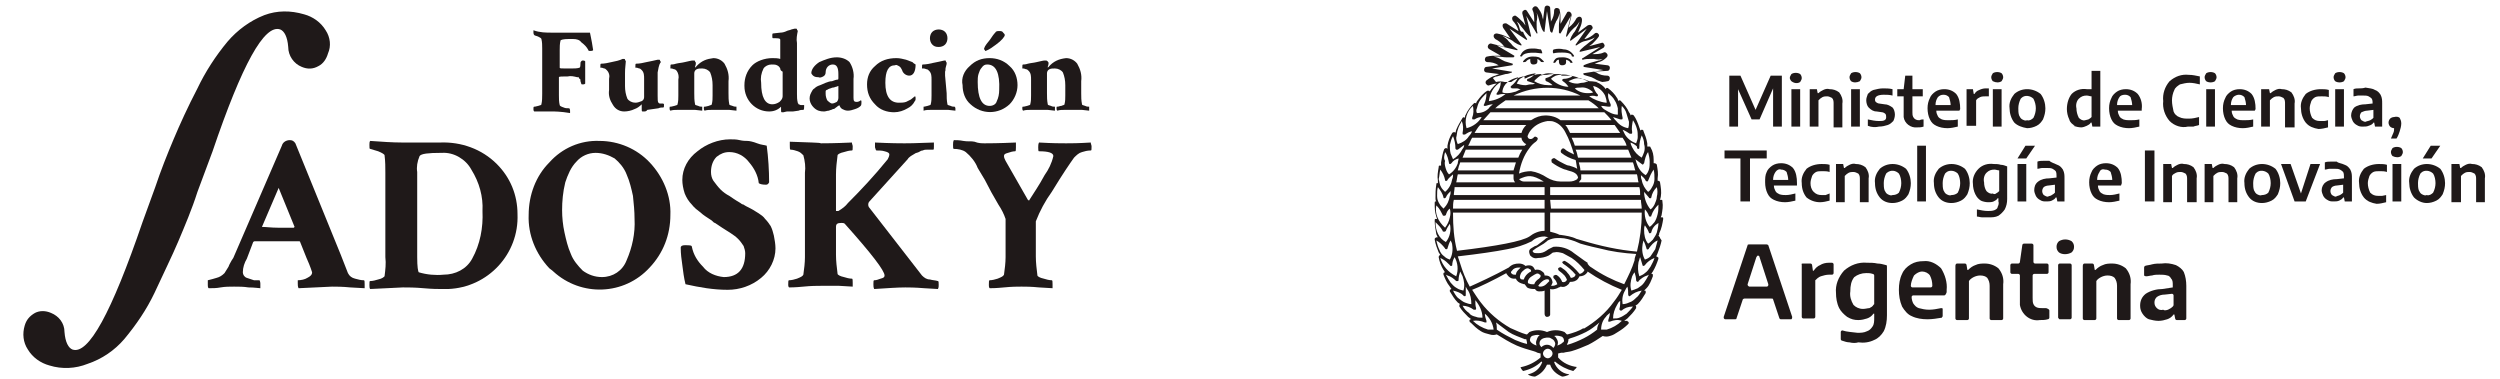 <svg xmlns="http://www.w3.org/2000/svg" xmlns:xlink="http://www.w3.org/1999/xlink" id="Capa_1" x="0px" y="0px" viewBox="0 0 314 47.6" style="enable-background:new 0 0 314 47.6;" xml:space="preserve"><style type="text/css">	.st0{fill:#1F1919;}</style><title>Encabezado-Logos</title><g>	<g>		<path class="st0" d="M38.2,1.8c1.1,0.3,2.1,1,2.7,2c0.6,0.9,0.7,2,0.3,2.9C41,7.4,40.6,8,40,8.3c-0.7,0.4-1.4,0.4-2.1,0.1   c-1-0.4-1.7-1.4-1.7-2.5c-0.1-1.3-0.5-2-1-2.2c-2-0.7-4.8,4.4-8.5,15.3l-1.9,5.1c-0.7,2.2-1.6,4.3-2.4,6.2s-1.9,4.1-3,6.5   c-1,2.1-2.3,4-3.8,5.8c-1.2,1.4-2.8,2.5-4.6,3.1c-1.5,0.6-3.2,0.7-4.8,0.2c-1.1-0.3-2.1-1-2.7-2c-0.6-0.9-0.7-2-0.4-3   c0.2-0.7,0.6-1.2,1.3-1.6c0.6-0.3,1.3-0.3,2,0c1,0.4,1.7,1.3,1.7,2.4c0.1,1.3,0.5,2,1,2.2c2,0.7,4.9-4.6,8.8-16l1.6-4.4   c0.7-2.1,1.5-4.1,2.3-6s1.8-4.1,3-6.4c1-2.1,2.3-4.1,3.8-5.9c1.2-1.4,2.8-2.6,4.6-3.3C34.8,1.3,36.5,1.3,38.2,1.8"></path>		<path class="st0" d="M32.9,28.5c0.5,0,1.2,0.1,2,0.1s1.4,0,2,0l0.1-0.1l-2-4.9L32.9,28.5C32.8,28.5,32.8,28.5,32.9,28.5    M37.4,35.2c0.4,0,0.9-0.1,1.2-0.3c0.4-0.2,0.6-0.4,0.6-0.7c0,0-0.2-0.7-0.7-1.8l-0.8-2c0-0.1-0.1-0.1-0.2-0.1c-0.4,0-1.2,0-2.7,0   c-1.2,0-2.2,0-2.8,0c-0.1,0-0.2,0.1-0.2,0.1L31,32.5c-0.3,0.5-0.5,1.1-0.5,1.7c0,0.3,0.2,0.6,0.5,0.7c0.3,0.1,0.6,0.2,0.9,0.3   c0.2,0,0.4,0,0.7,0c0,0,0.1,0.2,0.1,0.4s0,0.4,0,0.6c-0.2,0-0.7-0.1-1.5-0.1C30.6,36,30,36,29.4,36c-0.6,0-1.1,0-1.7,0.1   c-0.5,0.1-1,0.1-1.5,0.1c-0.1-0.1-0.1-0.3-0.1-0.4c0-0.4,0-0.6,0-0.6c0.4-0.1,0.8-0.2,1.1-0.3c0.4-0.1,0.7-0.3,1-0.6   c0.2-0.3,0.3-0.5,0.5-0.8c0.1-0.3,0.3-0.6,0.4-0.8l0.2-0.3l6.1-14.1c0.1-0.4,0.5-0.7,1-0.7c0.3,0,0.5,0.1,0.7,0.4l5.7,14l0.9,2.3   c0.2,0.4,0.5,0.6,0.9,0.7c0.4,0.1,0.7,0.2,1.1,0.2c0.1,0,0.1,0.2,0.1,0.5c0,0.2,0,0.4,0,0.5L44,36.1C43,36,42.2,36,41.7,36   l-4.2,0.2c-0.1-0.2-0.1-0.4-0.1-0.6C37.4,35.3,37.4,35.2,37.4,35.2"></path>		<path class="st0" d="M52.4,21.6v10.7c0,1.2,0.1,1.8,0.2,1.9c1,0.3,2.1,0.4,3.1,0.3c1.5,0,2.9-0.7,3.6-2c1-1.8,1.4-3.9,1.3-6   c0.1-1.8-0.4-3.6-1.4-5.2c-0.7-1.3-2.2-2.2-3.7-2.1h-0.1c-1.6,0-2.5,0.1-2.7,0.4C52.4,20.3,52.3,21,52.4,21.6 M50.5,17.9h4.8   c2.6-0.1,5.2,0.8,7.1,2.7c1.7,1.7,2.6,3.9,2.6,6.3c0.2,5-3.7,9.2-8.7,9.4c-0.3,0-0.6,0-0.9,0c-0.4,0-1.1,0-2.2-0.1s-2-0.1-2.6-0.1   l-4.1,0.2c-0.1-0.1-0.1-0.3-0.1-0.5c0-0.4,0-0.5,0.1-0.5c0.3,0,0.7-0.1,1-0.2c0.5-0.1,0.7-0.3,0.8-0.4c0.1-0.8,0.2-1.6,0.1-2.4   V21.7c0-0.7,0-1.4-0.1-2.2c0-0.1-0.3-0.3-0.8-0.5c-0.3-0.1-0.7-0.2-1-0.3c-0.1,0-0.1-0.1-0.1-0.5c0-0.2,0-0.4,0.1-0.5   C47.9,17.8,49.3,17.9,50.5,17.9"></path>		<path class="st0" d="M74.8,19.2c-0.9,0-1.8,0.4-2.4,1.1C71.7,21,71.3,22,71,22.9c-0.3,1.2-0.4,2.4-0.4,3.5c0,0.9,0.1,1.9,0.3,2.8   c0.2,0.9,0.4,1.8,0.8,2.7c0.3,0.8,0.9,1.5,1.5,2.1c0.7,0.5,1.5,0.8,2.4,0.8c1.4,0,2.6-0.8,3.1-2.1c0.7-1.6,1.1-3.4,1-5.2   c0-1-0.1-1.9-0.2-2.9c-0.2-0.9-0.4-1.8-0.8-2.7c-0.3-0.8-0.9-1.5-1.5-2C76.5,19.5,75.7,19.2,74.8,19.2 M69,33.7   c-1.7-1.8-2.7-4.2-2.6-6.7c0-2.5,0.9-4.9,2.6-6.6c1.6-1.8,3.9-2.8,6.3-2.7c2.4,0,4.7,1,6.3,2.7c1.7,1.8,2.7,4.2,2.6,6.6   c0,2.5-0.9,4.8-2.6,6.6c-3.2,3.5-8.6,3.7-12.1,0.5C69.3,33.9,69.1,33.8,69,33.7"></path>		<path class="st0" d="M85.7,22.6c0-1.4,0.7-2.7,1.9-3.6c1.1-0.9,2.6-1.5,4.1-1.5c0.4,0,0.8,0,1.2,0.1s0.8,0.1,1,0.1   s0.7,0.1,1.2,0.3s0.9,0.2,1.2,0.3c0.2,1.5,0.3,3.1,0.3,4.6c-0.1,0.2-0.2,0.3-0.4,0.3c-0.5,0-0.8-0.1-0.9-0.2   c-0.1-1-0.6-1.9-1.2-2.6c-0.6-0.8-1.5-1.3-2.5-1.3c-0.6,0-1.1,0.2-1.6,0.6c-0.5,0.5-0.7,1.2-0.7,1.9c0,0.4,0.1,0.8,0.3,1.1   c0.3,0.4,0.6,0.8,0.9,1.1c0.3,0.3,0.7,0.6,1.1,0.8c0.3,0.2,0.7,0.5,1.4,0.9c0.1,0.1,0.3,0.2,0.4,0.2c0.1,0.1,0.5,0.3,0.9,0.5   s0.8,0.5,1,0.6c0.3,0.2,0.6,0.4,0.8,0.7c0.3,0.3,0.5,0.6,0.7,0.9c0.2,0.4,0.3,0.8,0.4,1.2c0.1,0.5,0.2,1.1,0.2,1.6   c0,1.4-0.7,2.8-1.8,3.7c-1.2,1-2.7,1.5-4.2,1.5c-1.8,0-3.5-0.3-5.3-0.7c-0.2-0.8-0.3-1.6-0.4-2.4c-0.1-0.7-0.2-1.4-0.2-2.2   c0-0.2,0.2-0.3,0.5-0.3c0.6,0,0.9,0,0.9,0.2c0.2,1,0.7,1.8,1.4,2.5c0.6,0.8,1.6,1.2,2.6,1.3c1.8,0,2.7-1,2.7-3   c0-0.3-0.1-0.6-0.2-0.9c-0.2-0.3-0.4-0.6-0.7-0.9c-0.3-0.3-0.6-0.5-0.9-0.7l-1.1-0.7L89.8,28c-0.1,0-0.2-0.1-0.4-0.3   c-0.6-0.4-1.1-0.7-1.4-1c-0.4-0.3-0.8-0.6-1.1-1c-0.4-0.4-0.7-0.9-0.9-1.4C85.8,23.7,85.7,23.1,85.7,22.6"></path>		<path class="st0" d="M103.1,18c0.4,0,1.7,0,3.9-0.1c0,0.2,0.1,0.3,0.1,0.5c0,0.4,0,0.5-0.1,0.5c-0.3,0-0.7,0.1-1,0.2   c-0.5,0.1-0.8,0.3-0.8,0.4c-0.1,0.8-0.2,1.6-0.2,2.4v4.4c0,0.1,0,0.1,0,0.2h0.1h0.2c0.5-0.3,0.9-0.6,1.2-1c1.6-1.6,3.3-3.4,5-5.5   c0.1-0.2,0.2-0.4,0.2-0.6s-0.2-0.3-0.6-0.4c-0.3-0.1-0.7-0.1-1-0.1c-0.1,0-0.1-0.1-0.2-0.4c0-0.2,0-0.4,0-0.6   c2,0.1,3.3,0.1,3.7,0.1c0.2,0,1.4,0,3.7-0.1c0,0.2,0,0.4,0,0.5c0,0.3,0,0.4-0.1,0.4h-0.1h-0.3c-0.1,0-0.2,0-0.4,0s-0.3,0-0.5,0.1   c-0.2,0-0.3,0.1-0.5,0.2s-0.4,0.1-0.5,0.2c-0.2,0.1-0.3,0.2-0.5,0.3c-0.1,0.1-0.3,0.2-0.4,0.4l-4.8,5.3c-0.2,0.2-0.2,0.6,0,0.8   l6.6,8.5c0.3,0.3,0.6,0.5,1,0.5c0.3,0.1,0.7,0.1,1,0.2c0.1,0,0.1,0.2,0.1,0.5c0,0.2,0,0.3-0.1,0.5l-1.7-0.1   c-1.2-0.1-2-0.1-2.4-0.1c-1,0-2.3,0.1-3.9,0.2c-0.1-0.2-0.1-0.4-0.1-0.6c0-0.3,0-0.5,0.1-0.5c0.3,0,0.5-0.1,0.8-0.2   c0.4-0.1,0.5-0.2,0.5-0.4c0-0.6-1.6-2.7-5-6.5c-0.1-0.1-0.3-0.1-0.4-0.1c-0.5,0-0.7,0.1-0.7,0.5V32c0,0.8,0.1,1.6,0.2,2.4   c0,0.1,0.3,0.3,0.8,0.4c0.3,0.1,0.7,0.2,1,0.2c0.1,0,0.1,0.2,0.1,0.5c0,0.2,0,0.3,0,0.5l-1.7-0.1c-1.1,0-1.8,0-2.3,0   s-1.2,0-2.2,0.1s-1.6,0.1-1.8,0.1c0,0-0.1-0.1-0.1-0.3c0-0.4,0-0.6,0.1-0.6c0.3,0,0.7-0.1,1-0.2c0.5-0.2,0.7-0.3,0.8-0.5   c0.1-0.7,0.2-1.5,0.2-2.2V21.7c0.1-0.7,0-1.5-0.2-2.2c-0.2-0.2-0.4-0.4-0.7-0.5c-0.3-0.1-0.6-0.2-0.9-0.2c-0.1,0-0.1-0.2-0.1-0.5   c0-0.4,0-0.5,0-0.5C101.6,17.9,103,17.9,103.1,18"></path>		<path class="st0" d="M123.7,18c0.4,0,1.7,0,3.9-0.1c0,0.2,0,0.4,0,0.6c0,0.3,0,0.5-0.1,0.5c-0.3,0-0.6,0.1-0.9,0.2   c-0.4,0.1-0.5,0.2-0.5,0.4c0,0.2,0.1,0.4,0.2,0.6l2.8,4.9c0.1,0.1,0.2,0.1,0.2,0l0,0c0.5-0.8,1.2-1.8,1.9-3.1   c0.5-0.7,0.9-1.5,1.1-2.4c0-0.4-0.6-0.6-1.8-0.6c-0.1,0-0.1-0.2-0.1-0.5c0-0.2,0-0.4,0.1-0.6c1.7,0.1,2.8,0.1,3.4,0.1   s1.5,0,3.1-0.1c0,0.2,0.1,0.3,0.1,0.5c0,0.4,0,0.5-0.1,0.5c-0.4,0-0.8,0.1-1.1,0.2c-0.4,0.1-0.7,0.4-1,0.7c-0.5,0.7-1.4,2-2.8,4.3   c-0.8,1.1-1.5,2.4-2,3.7v4.4c0,0.8,0.1,1.6,0.2,2.4c0,0.1,0.3,0.3,0.8,0.4c0.3,0.1,0.7,0.2,1,0.2c0.1,0,0.1,0.2,0.1,0.5   c0,0.2,0,0.3,0,0.5l-1.7-0.1c-1-0.1-1.7-0.1-2.2-0.1s-1.2,0-2.2,0.1s-1.6,0.1-1.8,0.1c-0.1-0.1-0.1-0.3-0.1-0.4   c0-0.4,0-0.6,0.1-0.6c0.3,0,0.7-0.1,1-0.2c0.5-0.2,0.7-0.3,0.8-0.5c0.1-0.7,0.2-1.5,0.2-2.2v-4.8c-0.2-0.6-0.5-1.2-0.9-1.8   c-0.6-1-1.2-2.1-1.7-3.1l-0.9-1.5c-0.3-0.8-0.9-1.5-1.5-2c-0.4-0.3-1-0.4-1.5-0.4c-0.1,0-0.1-0.2-0.1-0.5c0-0.2,0-0.4,0.1-0.6   c0.3,0,0.7,0,1.2,0.1s1,0,1.4,0.1C122.9,18,123.3,18,123.7,18"></path>		<path class="st0" d="M69.3,4.1c0.7,0,1.5,0,2.5,0s1.8,0,2.3,0c0,0.1,0.2,0.8,0.4,2.2c-0.1,0.1-0.2,0.1-0.4,0.1   c-0.1,0-0.2,0-0.2-0.1c-0.2-0.4-0.5-0.7-0.9-1c-0.2-0.3-0.6-0.4-1-0.4h-0.6c-0.6,0-1,0.1-1,0.2c-0.1,0.4-0.1,0.8-0.1,1.2v2.2   c0,0.1,0.2,0.1,0.7,0.1h0.8c0.3,0,0.7,0,1-0.1c0.1-0.1,0.1-0.3,0.1-0.4c0-0.2,0-0.3,0.1-0.4s0.1-0.1,0.2-0.1s0.2,0,0.3,0.1v2.8   c-0.1,0.1-0.2,0.1-0.3,0.1c-0.1,0-0.2,0-0.2-0.1s-0.1-0.2-0.1-0.4c0-0.1,0-0.2-0.1-0.2s0-0.1-0.1-0.1V9.7h-0.1c0,0,0,0-0.1,0   c-0.4-0.1-0.8-0.2-1.2-0.1c-0.7,0-1.1,0-1.1,0.1V12c0,0.4,0,0.8,0.1,1.2c0,0.1,0.2,0.2,0.5,0.3c0.2,0.1,0.4,0.1,0.7,0.1   c0,0,0.1,0.1,0.1,0.3c0,0.1,0,0.2,0,0.3C70.4,14,69.7,14,69.3,14h-2.2C67,13.9,67,13.8,67,13.7c0-0.2,0-0.3,0.1-0.3   c0.2,0,0.4-0.1,0.5-0.1c0.3-0.1,0.4-0.1,0.4-0.2c0.1-0.4,0.1-0.9,0.1-1.3V6.1c0-0.4,0-0.8-0.1-1.2c0-0.1-0.2-0.2-0.4-0.3   c-0.2-0.1-0.4-0.1-0.5-0.2c0,0-0.1-0.1-0.1-0.3s0-0.3,0-0.3C67.8,4.1,68.6,4.1,69.3,4.1"></path>		<path class="st0" d="M82.6,9.1V12c0,0.5,0,0.8,0.1,0.9c0.1,0.1,0.1,0.1,0.2,0.1s0.2,0,0.3,0h0.1l0.1,0.1c0,0.3,0,0.4-0.1,0.4   c-0.2,0-0.4,0-0.6,0.1L82,13.7l-0.7,0.1C81.2,14,81,14,80.9,14h-0.2c-0.1,0-0.1-0.1-0.1-0.3v-0.6l0,0c-0.3,0.3-0.6,0.5-0.9,0.6   c-0.4,0.2-0.9,0.3-1.3,0.3c-0.6,0-1.1-0.3-1.4-0.8c-0.4-0.6-0.6-1.2-0.5-1.9V9.9c0.1-0.4,0-0.8-0.3-1.1c-0.1-0.1-0.2-0.2-0.3-0.2   c-0.1,0-0.2-0.1-0.4-0.1h-0.1c0-0.4,0-0.5,0.1-0.5c0.4,0,0.9-0.1,1.3-0.2c0.5-0.1,1-0.2,1.4-0.4h0.1h0.1c0.1,0,0.1,0.1,0.1,0.1   c0,0.1,0.1,0.1,0.1,0.2c-0.1,0.9-0.1,1.3-0.1,1.5v1.6c0,0.6,0.1,1.1,0.3,1.6c0.2,0.3,0.6,0.5,1,0.5c0.3,0,0.5-0.1,0.8-0.2   c0.2-0.1,0.3-0.3,0.3-0.5V9.9c0-0.4,0-0.8-0.3-1.1c-0.1-0.1-0.2-0.2-0.3-0.2c-0.1,0-0.2-0.1-0.4-0.1h-0.1c0-0.4,0-0.5,0.1-0.5   c0.4,0,0.9-0.1,1.3-0.2c0.5-0.1,1-0.2,1.4-0.3h0.1h0.1c0.1,0,0.1,0.1,0.1,0.1c0,0.1,0.1,0.1,0.1,0.2C82.7,8.2,82.7,8.7,82.6,9.1"></path>		<path class="st0" d="M89.6,7.3c0.6,0,1.1,0.3,1.4,0.7c0.4,0.7,0.6,1.4,0.5,2.2v1.5c0,0.5,0,0.9,0.1,1.4c0,0.1,0.1,0.1,0.4,0.2   c0.2,0.1,0.4,0.1,0.5,0.1c0,0,0,0.1,0,0.2s0,0.3,0,0.3l-0.9-0.1c-0.5,0-0.9,0-1.1,0s-0.6,0-1.1,0c-0.3,0-0.6,0-0.9,0.1   c-0.1-0.1-0.1-0.2-0.1-0.3c0-0.2,0-0.2,0.1-0.2c0.2,0,0.4-0.1,0.5-0.1c0.2-0.1,0.4-0.1,0.4-0.2c0.1-0.4,0.1-0.7,0.1-1.1v-1.3   c0-0.6-0.1-1.1-0.3-1.6c-0.2-0.3-0.6-0.5-1-0.5c-0.3,0-0.5,0-0.7,0.1S87.2,9,87.2,9.2v2.5c0,0.5,0,0.9,0.1,1.4   c0,0.1,0.1,0.1,0.4,0.2c0.2,0.1,0.3,0.1,0.5,0.1c0,0,0,0.1,0,0.2s0,0.3,0,0.3l-0.9-0.1c-0.5,0-0.9,0-1.1,0s-0.6,0-1.1,0   c-0.3,0-0.6,0-0.9,0.1c-0.1-0.1-0.1-0.2-0.1-0.3c0-0.2,0-0.2,0.1-0.2c0.2,0,0.4-0.1,0.5-0.1c0.3-0.1,0.4-0.1,0.4-0.2   c0.1-0.4,0.1-0.7,0.1-1.1v-2c0.1-0.4,0-0.8-0.2-1.1c-0.1-0.1-0.2-0.2-0.3-0.2c-0.1,0-0.2-0.1-0.4-0.1h-0.1c0-0.4,0-0.5,0.1-0.5   s0.3,0,0.6-0.1c0.4-0.1,0.7-0.1,1.1-0.2c0.5-0.1,0.8-0.2,1-0.2h0.2c0.1,0,0.1,0.1,0.1,0.1c0,0.1,0.1,0.1,0.1,0.2   c0,0.3-0.1,0.4-0.1,0.5v0.1c0,0,0,0,0.1-0.1C88.1,7.6,88.8,7.4,89.6,7.3"></path>		<path class="st0" d="M96.9,8.1c-0.4,0-0.8,0.2-1,0.5c-0.3,0.6-0.4,1.2-0.3,1.8c0,1.8,0.5,2.7,1.4,2.7c0.3,0,0.6-0.1,0.9-0.3   c0.2-0.2,0.4-0.4,0.4-0.7V9.4c0-0.1,0-0.2,0-0.4C98.1,8.9,98,8.8,98,8.6c-0.1-0.2-0.2-0.3-0.4-0.4C97.4,8.1,97.2,8.1,96.9,8.1    M97,7.3c0.3,0,0.7,0,1,0.1c0,0,0-0.1,0-0.2V6.1c0-0.4,0-0.7,0-1.1c0-0.2-0.3-0.2-0.8-0.2h-0.1C97,4.8,97,4.7,97,4.5   s0-0.3,0.1-0.3L98,4.1c0.3,0,0.6-0.1,0.8-0.2s0.4-0.1,0.6-0.2l0.4-0.1h0.2l0,0c0,0,0.1,0,0.1,0.1s0.1,0.1,0.1,0.2   c-0.1,0.5-0.2,1-0.1,1.5v6.4c0,0.4,0,0.7,0.1,1.1c0,0.1,0.1,0.1,0.1,0.2c0.1,0,0.2,0.1,0.3,0.1h0.4c0,0,0,0.1,0,0.2s0,0.4-0.1,0.4   c-0.2,0-0.4,0-0.6,0.1L99.6,14h-0.7c-0.2,0-0.4,0.1-0.5,0.1h-0.2c-0.1,0-0.1-0.1-0.1-0.3v-0.4l0,0c-0.4,0.4-0.9,0.6-1.5,0.6   c-1.7,0-3.1-1.4-3.1-3.2c0,0,0,0,0-0.1c0-0.9,0.3-1.8,1-2.5C95,7.7,96,7.3,97,7.3"></path>		<path class="st0" d="M104.5,13c0.2,0,0.4-0.1,0.6-0.2c0.1-0.1,0.2-0.3,0.2-0.5v-1.5c-0.1,0-0.2,0.1-0.3,0.1   c-0.1,0-0.2,0.1-0.4,0.1c0,0-0.1,0-0.3,0.1c-0.1,0-0.2,0.1-0.3,0.1c-0.1,0.1-0.1,0.1-0.2,0.1c-0.1,0.1-0.1,0.1-0.1,0.2   c0,0.1,0,0.2,0,0.3c0,0.3,0.1,0.6,0.2,0.8C104.2,12.9,104.4,13,104.5,13 M105.1,7.2c0.6,0,1.2,0.2,1.6,0.6   c0.4,0.6,0.6,1.4,0.5,2.1v2.4c0,0.4,0.1,0.5,0.4,0.5c0.2,0,0.4-0.1,0.5-0.2c0.1,0,0.1,0.1,0.1,0.2c0,0.2,0,0.4-0.1,0.5   c-0.2,0.2-0.4,0.3-0.7,0.4c-0.3,0.1-0.6,0.2-0.9,0.2s-0.5-0.1-0.7-0.2c-0.2-0.1-0.3-0.3-0.4-0.5l-0.1,0.1c-0.1,0-0.1,0.1-0.3,0.2   c-0.1,0.1-0.2,0.2-0.4,0.2c-0.1,0.1-0.3,0.1-0.5,0.2c-0.2,0-0.4,0.1-0.6,0.1c-0.5,0-0.9-0.1-1.3-0.5c-0.5-0.5-0.7-1.2-0.3-1.9   c0.1-0.2,0.2-0.4,0.4-0.5c0.2-0.2,0.4-0.3,0.7-0.4c0.2-0.1,0.5-0.2,0.7-0.3c0.3-0.1,0.5-0.2,0.8-0.2c0.3-0.1,0.5-0.2,0.7-0.2   c0.1,0,0.1-0.1,0.1-0.2V9.3c0-0.8-0.2-1.2-0.7-1.2s-0.9,0.4-0.9,1c0,0.2-0.1,0.4-0.3,0.5c-0.2,0.1-0.4,0.2-0.6,0.1   c-0.4,0-0.7-0.1-0.9-0.5c0-0.5,0.4-1,1-1.4C103.6,7.5,104.3,7.2,105.1,7.2"></path>		<path class="st0" d="M112.6,7.3c0.4,0,0.8,0.1,1.2,0.2c0.3,0.1,0.5,0.2,0.8,0.3c0.1,0.1,0.2,0.2,0.4,0.3c0,0.9-0.3,1.4-0.8,1.4   c-0.4,0-0.8-0.3-0.9-0.7c-0.1-0.2-0.2-0.4-0.4-0.5c-0.2-0.1-0.3-0.2-0.5-0.1c-0.8,0-1.2,0.7-1.2,2.2c0,1.7,0.6,2.5,1.7,2.5   c0.3,0,0.6,0,0.9-0.1c0.2-0.1,0.4-0.2,0.6-0.3l0.5-0.4c0.1,0,0.1,0.1,0.1,0.3c0,0.1,0,0.2-0.1,0.3c-0.2,0.4-0.5,0.7-0.9,0.9   c-0.5,0.3-1.1,0.5-1.7,0.5c-0.9,0-1.8-0.3-2.4-1c-0.7-0.7-1-1.5-1-2.5c0-0.9,0.3-1.7,1-2.3C110.6,7.6,111.5,7.3,112.6,7.3"></path>		<path class="st0" d="M117.1,5.6c-0.2-0.2-0.3-0.5-0.3-0.8s0.1-0.6,0.3-0.8c0.2-0.2,0.5-0.3,0.8-0.3s0.6,0.1,0.8,0.3   c0.2,0.2,0.3,0.5,0.3,0.8c0,0.3-0.1,0.6-0.3,0.8c-0.2,0.2-0.5,0.3-0.8,0.3C117.5,5.9,117.3,5.8,117.1,5.6 M118.9,11.7   c0,0.5,0,0.9,0.1,1.4c0,0.1,0.1,0.1,0.4,0.2c0.2,0.1,0.3,0.1,0.5,0.1c0,0,0.1,0.1,0.1,0.2s0,0.3,0,0.3l-0.9-0.1   c-0.5,0-0.9,0-1.1,0s-0.6,0-1.1,0c-0.3,0-0.6,0-0.9,0.1c0,0,0-0.1,0-0.3s0-0.2,0-0.2c0.2,0,0.4-0.1,0.5-0.1   c0.3-0.1,0.4-0.1,0.4-0.2c0.1-0.4,0.1-0.7,0.1-1.1v-2c0-0.4,0-0.8-0.3-1.1c-0.1-0.1-0.2-0.2-0.3-0.2c-0.1,0-0.2-0.1-0.4-0.1   c-0.1,0-0.1,0-0.2,0c0-0.4,0-0.5,0.1-0.5c0.4,0,0.9-0.1,1.3-0.2c0.5-0.1,1-0.2,1.4-0.3h0.1c0.1,0,0.1,0,0.1,0.1s0.1,0.1,0.1,0.2   s0,0.2-0.1,0.5s0,0.4-0.1,0.6c0,0.2,0,0.3,0,0.5L118.9,11.7z"></path>		<path class="st0" d="M125.5,3.9c0.2,0,0.4,0,0.5,0.2c0.1,0.1,0.2,0.2,0.2,0.3c0,0.2-0.4,0.7-1.1,1.2c-0.4,0.3-0.8,0.6-1.3,0.8   c-0.1,0-0.1-0.1-0.1-0.1c-0.1-0.1-0.1-0.1-0.1-0.2c0.1-0.2,0.1-0.3,0.2-0.4c0.1-0.2,0.4-0.5,0.6-0.8s0.4-0.6,0.6-0.8   C125.1,3.9,125.3,3.9,125.5,3.9 M124,8.1c-0.3,0-0.5,0.1-0.7,0.4c-0.2,0.2-0.3,0.5-0.4,0.8s-0.1,0.7-0.1,1c0,2,0.5,3,1.5,3   c0.4,0,0.8-0.2,0.9-0.6c0.2-0.4,0.3-0.9,0.3-1.4C125.6,9.2,125.1,8.1,124,8.1 M121.8,8.3c0.7-0.7,1.5-1,2.5-1c0.9,0,1.8,0.3,2.5,1   c0.7,0.6,1,1.5,1,2.4c0,0.9-0.4,1.8-1,2.4c-1.4,1.3-3.5,1.3-4.9,0c-0.7-0.6-1-1.5-1-2.4C120.7,9.8,121.1,8.9,121.8,8.3"></path>		<path class="st0" d="M133.9,7.3c0.6,0,1.1,0.3,1.4,0.7c0.4,0.7,0.6,1.4,0.5,2.2v1.5c0,0.5,0,0.9,0.1,1.4c0,0.1,0.1,0.1,0.4,0.2   c0.2,0.1,0.3,0.1,0.5,0.1c0,0,0,0.1,0,0.2s0,0.3,0,0.3l-0.9-0.1c-0.5,0-0.9,0-1.1,0s-0.6,0-1.1,0c-0.3,0-0.6,0-0.9,0.1   c-0.1-0.1-0.1-0.2-0.1-0.3c0-0.2,0-0.2,0.1-0.2c0.2,0,0.3-0.1,0.5-0.1c0.2-0.1,0.4-0.1,0.4-0.2c0.1-0.4,0.1-0.7,0.1-1.1v-1.3   c0-0.6-0.1-1.1-0.3-1.6c-0.2-0.3-0.6-0.5-1-0.5c-0.3,0-0.5,0-0.7,0.1s-0.3,0.3-0.3,0.5v2.5c0,0.5,0,0.9,0.1,1.4   c0,0.1,0.1,0.1,0.4,0.2c0.2,0.1,0.3,0.1,0.5,0.1c0,0,0,0.1,0,0.2s0,0.3,0,0.3l-0.9-0.1c-0.5,0-0.9,0-1.1,0s-0.6,0-1.1,0   c-0.3,0-0.6,0-0.9,0.1c-0.1-0.1-0.1-0.2-0.1-0.3c0-0.2,0-0.2,0.1-0.2c0.2,0,0.4-0.1,0.5-0.1c0.3-0.1,0.4-0.1,0.4-0.2   c0.1-0.4,0.1-0.7,0.1-1.1v-2c0-0.4,0-0.8-0.3-1.1c-0.1-0.1-0.2-0.2-0.3-0.2s-0.2-0.1-0.4-0.1h-0.1c0-0.4,0-0.5,0.1-0.5   s0.3,0,0.6-0.1c0.4-0.1,0.7-0.1,1.1-0.2c0.5-0.1,0.8-0.2,1-0.2h0.2c0.1,0,0.1,0.1,0.2,0.1c0,0.1,0.1,0.1,0.1,0.2   c0,0.3-0.1,0.4-0.1,0.5v0.1c0,0,0,0,0.1-0.1C132.3,7.7,133,7.4,133.9,7.3"></path>	</g>	<path class="st0" d="M219.7,36h2.2c0.1,0,0.2-0.1,0.2-0.2c0,0,0,0,0-0.1l-1.1-3.4c0-0.1-0.1-0.2-0.2-0.2c-0.1,0-0.1,0.1-0.2,0.2  l-1.1,3.4C219.5,35.8,219.5,35.9,219.7,36L219.7,36 M223.5,40l-0.8-2.4c0-0.1-0.1-0.1-0.2-0.1h-3.4c-0.1,0-0.2,0.1-0.2,0.1  l-0.8,2.4c0,0.1-0.1,0.1-0.2,0.1h-1.2c-0.1,0-0.2-0.1-0.2-0.2c0,0,0,0,0-0.1l3-9c0-0.1,0.1-0.1,0.2-0.1h2.2c0.1,0,0.2,0.1,0.2,0.1  l3,9c0,0.1,0,0.2-0.1,0.3c0,0,0,0-0.1,0h-1.2C223.6,40.1,223.6,40.1,223.5,40"></path>	<path class="st0" d="M226.4,33.1h1c0.1,0,0.2,0.1,0.2,0.2l0.1,0.7h0.1c0.2-0.3,0.5-0.6,0.8-0.7c0.3-0.2,0.7-0.3,1.1-0.3h0.4  c0.1,0,0.2,0.1,0.2,0.2v1.1c0,0.1-0.1,0.2-0.2,0.2l0,0h-0.4c-0.3,0-0.7,0.1-1,0.2c-0.3,0.1-0.5,0.3-0.7,0.5v0.1v4.5  c0,0.1-0.1,0.2-0.2,0.2l0,0h-1.3c-0.1,0-0.2-0.1-0.2-0.2l0,0v-6.6C226.2,33.2,226.3,33.1,226.4,33.1L226.4,33.1"></path>	<path class="st0" d="M234.8,38.7c0.2-0.1,0.4-0.2,0.5-0.4l0.1-0.1v-3.6c0-0.1-0.1-0.2-0.2-0.2c-0.3-0.1-0.5-0.1-0.8-0.1  c-0.6,0-1.1,0.2-1.5,0.5c-0.4,0.5-0.5,1.1-0.5,1.8c-0.1,0.6,0.1,1.2,0.4,1.7c0.3,0.3,0.7,0.5,1.2,0.5  C234.3,38.8,234.6,38.7,234.8,38.7 M232.3,43c-0.3,0-0.6-0.1-0.9-0.2c-0.1,0-0.2-0.1-0.2-0.2v-0.9c0-0.1,0.1-0.2,0.2-0.2l0,0  c0.6,0.2,1.2,0.2,1.9,0.3c0.4,0,0.8,0,1.2-0.2c0.3-0.1,0.5-0.3,0.7-0.6s0.2-0.7,0.2-1.1v-0.5h-0.1c-0.2,0.3-0.5,0.5-0.8,0.6  s-0.7,0.2-1.1,0.2c-0.5,0-0.9-0.1-1.4-0.4c-0.4-0.3-0.8-0.7-1-1.1c-0.3-0.6-0.4-1.3-0.4-1.9c-0.1-1,0.3-2,1-2.8  c0.8-0.7,1.8-1.1,2.9-1c0.4,0,0.9,0,1.3,0.1c0.4,0,0.7,0.1,1.1,0.2c0.1,0,0.1,0.1,0.1,0.2v6.1c0,0.7-0.1,1.4-0.4,2  c-0.3,0.5-0.7,0.9-1.2,1.1c-0.6,0.3-1.3,0.4-2,0.3C233.1,43.1,232.7,43.1,232.3,43"></path>	<path class="st0" d="M240.4,34.6c-0.2,0.4-0.4,0.9-0.4,1.3c0,0.1,0.1,0.2,0.2,0.2h2.3c0.1,0,0.2-0.1,0.2-0.2l0,0  c0-0.5-0.1-0.9-0.3-1.3c-0.2-0.3-0.6-0.5-1-0.5C241.1,34.1,240.7,34.3,240.4,34.6 M244.2,37.1h-3.9c-0.1,0-0.2,0.1-0.2,0.2l0,0  c0,0.3,0.1,0.6,0.2,0.8c0.2,0.3,0.4,0.5,0.7,0.6c0.4,0.1,0.8,0.2,1.3,0.2s1-0.1,1.5-0.2c0.1,0,0.2,0,0.2,0.1c0,0,0,0,0,0.1v0.8  c0,0.1-0.1,0.1-0.1,0.2c-0.6,0.1-1.2,0.2-1.8,0.2c-0.7,0-1.4-0.1-2-0.4c-0.5-0.2-0.9-0.7-1.2-1.2c-0.3-0.7-0.4-1.4-0.4-2.1  c0-0.7,0.1-1.4,0.4-2c0.2-0.5,0.6-0.9,1.1-1.2s1-0.4,1.6-0.4c0.8-0.1,1.6,0.3,2.2,0.9c0.5,0.8,0.8,1.8,0.7,2.7v0.3  C244.4,37,244.3,37.1,244.2,37.1"></path>	<path class="st0" d="M245.8,33.1h1c0.1,0,0.2,0.1,0.2,0.2l0.1,0.6h0.1c0.3-0.3,0.6-0.5,0.9-0.6c0.4-0.2,0.8-0.2,1.2-0.2  c0.6,0,1.2,0.2,1.7,0.6c0.5,0.6,0.7,1.3,0.6,2V40c0,0.1-0.1,0.2-0.2,0.2h-1.3c-0.1,0-0.2-0.1-0.2-0.2v-4.1c0-0.4-0.1-0.7-0.3-1  c-0.2-0.2-0.5-0.3-0.9-0.3c-0.3,0-0.6,0.1-0.8,0.2c-0.2,0.1-0.5,0.3-0.6,0.5v0.1V40c0,0.1-0.1,0.2-0.2,0.2h-1.3  c-0.1,0-0.2-0.1-0.2-0.2v-6.6C245.6,33.2,245.7,33.1,245.8,33.1"></path>	<path class="st0" d="M257.4,39v0.9c0,0.1-0.1,0.2-0.2,0.2c-0.3,0.1-0.7,0.1-1,0.1c-1.2,0.2-2.3-0.7-2.5-1.9c0-0.2,0-0.4,0-0.6v-3.1  c0-0.1-0.1-0.2-0.2-0.2h-0.8c-0.1,0-0.2-0.1-0.2-0.2v-0.9c0-0.1,0.1-0.2,0.2-0.2h0.8c0.1,0,0.2-0.1,0.2-0.2l0.3-2.1  c0-0.1,0.1-0.2,0.2-0.2h1c0.1,0,0.2,0.1,0.2,0.2v2.1c0,0.1,0.1,0.2,0.2,0.2h1.5c0.1,0,0.2,0.1,0.2,0.2v0.9c0,0.1-0.1,0.2-0.2,0.2  h-1.6c-0.1,0-0.2,0.1-0.2,0.2v2.8c0,0.3,0,0.6,0.1,0.8s0.2,0.3,0.4,0.4c0.2,0.1,0.5,0.1,0.7,0.1s0.4,0,0.5,0  C257.3,38.8,257.4,38.9,257.4,39L257.4,39"></path>	<path class="st0" d="M258.5,39.9v-6.6c0-0.1,0.1-0.2,0.2-0.2h1.3c0.1,0,0.2,0.1,0.2,0.2v6.6c0,0.1-0.1,0.2-0.2,0.2h-1.3  C258.6,40.1,258.6,40,258.5,39.9 M258.6,31.7c-0.2-0.2-0.3-0.4-0.3-0.7c0-0.3,0.1-0.5,0.3-0.7c0.5-0.3,1.1-0.3,1.6,0  c0.2,0.2,0.3,0.4,0.3,0.7c0,0.3-0.1,0.5-0.3,0.7C259.7,32,259,32,258.6,31.7"></path>	<path class="st0" d="M261.8,33.1h1c0.1,0,0.2,0.1,0.2,0.2l0.1,0.6h0.1c0.3-0.3,0.6-0.5,0.9-0.6c0.4-0.2,0.8-0.2,1.2-0.2  c0.6,0,1.2,0.2,1.7,0.6c0.5,0.6,0.7,1.3,0.6,2V40c0,0.1-0.1,0.2-0.2,0.2h-1.3c-0.1,0-0.2-0.1-0.2-0.2v-4.1c0-0.4-0.1-0.7-0.3-1  c-0.2-0.2-0.5-0.3-0.9-0.3c-0.3,0-0.6,0.1-0.8,0.2c-0.2,0.1-0.5,0.3-0.6,0.5v0.1V40c0,0.1-0.1,0.2-0.2,0.2h-1.3  c-0.1,0-0.2-0.1-0.2-0.2v-6.6C261.6,33.2,261.7,33.1,261.8,33.1"></path>	<path class="st0" d="M272.3,38.9c0.2-0.1,0.4-0.2,0.6-0.4c0,0,0.1-0.1,0.1-0.2v-1.2c0-0.1-0.1-0.2-0.2-0.2l0,0l-0.9,0.1  c-0.4,0-0.7,0.1-1,0.3c-0.2,0.2-0.3,0.4-0.3,0.7s0.1,0.5,0.3,0.7c0.2,0.2,0.5,0.3,0.8,0.2C271.8,39,272,39,272.3,38.9 M273.3,33.3  c0.4,0.2,0.8,0.5,1,0.9c0.2,0.5,0.3,1.1,0.3,1.7V40c0,0.1-0.1,0.2-0.2,0.2h-1c-0.1,0-0.2-0.1-0.2-0.2l-0.1-0.5H273  c-0.2,0.3-0.5,0.5-0.8,0.6s-0.7,0.2-1.1,0.2s-0.8-0.1-1.2-0.2c-0.3-0.1-0.6-0.4-0.8-0.7c-0.2-0.3-0.3-0.6-0.3-1  c0-0.6,0.2-1.1,0.7-1.5c0.6-0.4,1.4-0.6,2.1-0.6l1.3-0.2v-0.3c0-0.3,0-0.6-0.2-0.8c-0.1-0.2-0.3-0.4-0.5-0.4  c-0.3-0.1-0.7-0.1-1-0.1s-0.6,0-0.9,0.1c-0.2,0-0.5,0.1-0.7,0.1c-0.1,0-0.2,0-0.3-0.1c0,0,0,0,0-0.1v-0.9c0-0.1,0.1-0.2,0.1-0.2  c0.3-0.1,0.6-0.1,0.9-0.2c0.4-0.1,0.8-0.1,1.2-0.1C272.1,33,272.7,33.1,273.3,33.3"></path></g><polygon class="st0" points="222.4,9.5 223.8,9.5 223.8,15.9 222.7,15.9 222.7,11.1 221,15 220,15 218.3,11.2 218.3,15.9  217.2,15.9 217.2,9.5 218.6,9.5 220.5,13.8 "></polygon><g>	<g>		<path class="st0" d="M225,11.2h1.1v4.7H225V11.2z M225,10.2c-0.1-0.1-0.2-0.3-0.2-0.4c0-0.2,0.1-0.3,0.2-0.5   c0.3-0.2,0.8-0.2,1.1,0c0.1,0.1,0.2,0.3,0.2,0.5s-0.1,0.3-0.2,0.5C225.8,10.5,225.4,10.5,225,10.2"></path>		<path class="st0" d="M227.3,11.2h0.9l0.1,0.5h0.1c0.2-0.2,0.4-0.3,0.6-0.4c0.2-0.1,0.5-0.2,0.8-0.1c0.4,0,0.8,0.1,1.2,0.4   c0.3,0.4,0.5,0.9,0.4,1.4v3h-1.1v-3c0-0.2,0-0.5-0.2-0.7c-0.2-0.1-0.4-0.2-0.6-0.2c-0.2,0-0.4,0-0.6,0.1c-0.2,0.1-0.3,0.2-0.5,0.4   v3.3h-1.1L227.3,11.2L227.3,11.2z"></path>		<path class="st0" d="M232.5,11.2h1.1v4.7h-1.1V11.2z M232.5,10.2c-0.1-0.1-0.2-0.3-0.2-0.5s0.1-0.3,0.2-0.5c0.3-0.2,0.8-0.2,1.1,0   c0.1,0.1,0.2,0.3,0.2,0.5s-0.1,0.3-0.2,0.5C233.2,10.4,232.8,10.4,232.5,10.2"></path>		<path class="st0" d="M234.6,15.8V15c0.5,0.1,0.9,0.2,1.4,0.2c0.3,0,0.5,0,0.7-0.1s0.2-0.3,0.2-0.4c0-0.1,0-0.3-0.1-0.4   c-0.1-0.1-0.3-0.2-0.4-0.2l-0.7-0.1c-0.4,0-0.7-0.2-1-0.5c-0.2-0.2-0.3-0.6-0.3-0.9c0-0.3,0.1-0.5,0.2-0.8   c0.2-0.2,0.4-0.4,0.7-0.5c0.4-0.1,0.8-0.2,1.2-0.2s0.8,0,1.2,0.1V12c-0.4-0.1-0.7-0.1-1.1-0.1c-0.7,0-1.1,0.2-1.1,0.6   c0,0.1,0,0.2,0.1,0.3s0.3,0.2,0.4,0.2l0.7,0.1c0.4,0,0.7,0.2,1,0.4c0.2,0.2,0.3,0.6,0.3,0.9c0,0.3-0.1,0.6-0.2,0.8   c-0.2,0.2-0.4,0.4-0.7,0.5s-0.7,0.2-1.1,0.2C235.6,16,235.1,16,234.6,15.8"></path>		<path class="st0" d="M241.6,15v0.9c-0.3,0.1-0.5,0.1-0.8,0.1c-0.8,0.1-1.6-0.5-1.7-1.3c0-0.1,0-0.3,0-0.4v-2.2h-0.8v-0.9h0.8   l0.2-1.7h0.9v1.7h1.3v0.9h-1.3v2c0,0.2,0,0.4,0.1,0.6c0.1,0.1,0.1,0.2,0.3,0.3s0.3,0.1,0.5,0.1C241.3,15,241.4,15,241.6,15"></path>		<path class="st0" d="M243.4,12.2c-0.2,0.3-0.3,0.6-0.3,1h1.9c0-0.3-0.1-0.7-0.2-1c-0.2-0.2-0.4-0.3-0.7-0.3   C243.8,11.9,243.6,12,243.4,12.2 M246.1,13.9h-2.9c0,0.3,0.1,0.5,0.2,0.7c0.1,0.2,0.3,0.3,0.5,0.4c0.3,0.1,0.6,0.1,0.8,0.1   c0.4,0,0.8,0,1.2-0.1v0.9c-0.4,0.1-0.9,0.2-1.3,0.2c-0.5,0-1-0.1-1.4-0.3s-0.6-0.4-0.8-0.8c-0.2-0.4-0.3-0.9-0.3-1.4   s0.1-0.9,0.3-1.3c0.1-0.3,0.4-0.6,0.7-0.8s0.7-0.3,1.1-0.3c0.6,0,1.1,0.2,1.5,0.6c0.4,0.5,0.5,1.2,0.5,1.9L246.1,13.9z"></path>		<path class="st0" d="M246.9,11.2h0.9l0.1,0.6h0.1c0.1-0.2,0.3-0.4,0.6-0.5c0.2-0.1,0.5-0.2,0.8-0.2h0.4v1c-0.1,0-0.3,0-0.4,0   c-0.2,0-0.5,0-0.7,0.1s-0.4,0.2-0.5,0.4v3.2H247v-4.6H246.9z"></path>		<path class="st0" d="M250.3,11.2h1.1v4.7h-1.1V11.2z M250.3,10.2c-0.1-0.1-0.2-0.3-0.2-0.5s0.1-0.3,0.2-0.5c0.3-0.2,0.8-0.2,1.1,0   c0.1,0.1,0.2,0.3,0.2,0.5s-0.1,0.3-0.2,0.5C251.1,10.4,250.7,10.4,250.3,10.2"></path>		<path class="st0" d="M255.4,14.8c0.2-0.4,0.3-0.8,0.3-1.2s-0.1-0.8-0.3-1.2c-0.4-0.4-1.1-0.5-1.5-0.1l-0.1,0.1   c-0.2,0.4-0.3,0.8-0.3,1.2c0,0.3,0,0.6,0.1,0.9c0.1,0.2,0.2,0.4,0.4,0.5s0.4,0.2,0.6,0.1C254.9,15.2,255.2,15,255.4,14.8    M253,15.4c-0.4-0.5-0.6-1.2-0.6-1.8c-0.1-0.7,0.2-1.3,0.6-1.8c0.9-0.8,2.3-0.8,3.3,0c0.4,0.5,0.6,1.2,0.6,1.8   c0,0.5-0.1,0.9-0.3,1.4c-0.2,0.3-0.4,0.6-0.8,0.8s-0.8,0.3-1.2,0.3C254,16,253.4,15.8,253,15.4"></path>		<path class="st0" d="M262.3,15c0.2-0.1,0.3-0.2,0.4-0.3v-2.6c-0.2,0-0.4-0.1-0.6-0.1c-0.4,0-0.7,0.1-1,0.4   c-0.3,0.3-0.4,0.8-0.3,1.2c0,0.4,0.1,0.8,0.3,1.2c0.2,0.2,0.5,0.4,0.8,0.3C262,15.1,262.2,15,262.3,15 M260.6,15.8   c-0.3-0.2-0.6-0.4-0.7-0.8c-0.2-0.4-0.3-0.9-0.3-1.3c0-0.7,0.2-1.4,0.6-1.9c0.5-0.5,1.2-0.7,1.9-0.6c0.2,0,0.4,0,0.6,0V8.9h1.1v7   h-1l-0.1-0.5h-0.1c-0.1,0.2-0.3,0.3-0.5,0.4c-0.2,0.1-0.5,0.2-0.7,0.2c-0.3,0-0.7-0.1-1-0.2"></path>		<path class="st0" d="M266.2,12.2c-0.2,0.3-0.3,0.6-0.3,1h1.9c0-0.3-0.1-0.7-0.2-1c-0.2-0.2-0.4-0.3-0.7-0.3   C266.6,11.9,266.3,12,266.2,12.2 M268.9,13.9H266c0,0.3,0.1,0.5,0.2,0.7s0.3,0.3,0.5,0.4c0.3,0.1,0.6,0.1,0.8,0.1   c0.4,0,0.8,0,1.2-0.1v0.9c-0.4,0.1-0.9,0.2-1.3,0.2c-0.5,0-1-0.1-1.4-0.3s-0.6-0.4-0.8-0.8c-0.2-0.4-0.3-0.9-0.3-1.4   s0.1-0.9,0.3-1.3c0.1-0.3,0.4-0.6,0.7-0.8c0.3-0.2,0.7-0.3,1.1-0.3c0.6,0,1.1,0.2,1.5,0.6c0.4,0.5,0.6,1.2,0.5,1.9v0.2H268.9z"></path>		<path class="st0" d="M272.5,15.2c-0.6-0.7-0.9-1.6-0.8-2.5c-0.1-0.9,0.2-1.8,0.8-2.5c0.7-0.6,1.5-0.9,2.4-0.8   c0.5,0,0.9,0.1,1.4,0.2v1c-0.4-0.1-0.9-0.2-1.3-0.2s-0.8,0.1-1.2,0.2c-0.3,0.2-0.6,0.4-0.7,0.7c-0.2,0.4-0.3,0.9-0.3,1.3   c0,0.5,0.1,0.9,0.2,1.4c0.1,0.3,0.4,0.6,0.7,0.7c0.4,0.2,0.8,0.2,1.2,0.2c0.5,0,0.9-0.1,1.3-0.2v1c-0.2,0.1-0.5,0.1-0.7,0.2   c-0.2,0-0.5,0-0.7,0C274,16.1,273.1,15.8,272.5,15.2"></path>		<path class="st0" d="M277.1,11.2h1.1v4.7h-1.1V11.2z M277.1,10.2c-0.1-0.1-0.2-0.3-0.2-0.5s0.1-0.3,0.2-0.5c0.3-0.2,0.8-0.2,1.1,0   c0.1,0.1,0.2,0.3,0.2,0.5s-0.1,0.3-0.2,0.5C277.9,10.4,277.4,10.4,277.1,10.2"></path>		<path class="st0" d="M280.5,12.2c-0.2,0.3-0.3,0.6-0.3,1h1.9c0-0.3-0.1-0.7-0.2-1c-0.2-0.2-0.4-0.3-0.7-0.3   C281,11.9,280.7,12,280.5,12.2 M283.2,13.9h-2.9c0,0.3,0.1,0.5,0.2,0.7s0.3,0.3,0.5,0.4c0.3,0.1,0.6,0.1,0.8,0.1   c0.4,0,0.8,0,1.2-0.1v0.9c-0.4,0.1-0.9,0.2-1.3,0.2c-0.5,0-1-0.1-1.4-0.3s-0.6-0.4-0.8-0.8c-0.2-0.4-0.3-0.9-0.3-1.4   s0.1-0.9,0.3-1.3c0.1-0.3,0.4-0.6,0.7-0.8c0.3-0.2,0.7-0.3,1.1-0.3c0.6,0,1.1,0.2,1.5,0.6c0.4,0.5,0.5,1.2,0.5,1.9L283.2,13.9z"></path>		<path class="st0" d="M284.1,11.2h0.9l0.1,0.5h0.1c0.2-0.2,0.4-0.3,0.6-0.4c0.2-0.1,0.5-0.2,0.8-0.1c0.4,0,0.8,0.1,1.2,0.4   c0.3,0.4,0.5,0.9,0.4,1.4v3H287v-3c0-0.2,0-0.5-0.2-0.7c-0.2-0.1-0.4-0.2-0.6-0.2s-0.4,0-0.6,0.1s-0.3,0.2-0.5,0.4v3.3H284v-4.7   H284.1z"></path>		<path class="st0" d="M289.6,15.4c-0.4-0.5-0.6-1.2-0.6-1.8c-0.1-0.7,0.2-1.3,0.6-1.8c0.5-0.4,1.2-0.6,1.9-0.6c0.3,0,0.7,0,1,0.1   v0.9c-0.3-0.1-0.6-0.1-0.9-0.1s-0.6,0-0.8,0.1c-0.2,0.1-0.4,0.3-0.5,0.5c-0.1,0.3-0.2,0.6-0.2,0.9c0,0.4,0.1,0.8,0.3,1.2   c0.3,0.3,0.6,0.4,1,0.4c0.2,0,0.3,0,0.5,0s0.4-0.1,0.5-0.1V16c-0.4,0.1-0.8,0.2-1.2,0.2C290.6,16.1,290,15.9,289.6,15.4"></path>		<path class="st0" d="M293.3,11.2h1.1v4.7h-1.1V11.2z M293.3,10.2c-0.1-0.1-0.2-0.3-0.2-0.5s0.1-0.3,0.2-0.5c0.3-0.2,0.8-0.2,1.1,0   c0.1,0.1,0.2,0.3,0.2,0.5s-0.1,0.3-0.2,0.5C294.1,10.4,293.6,10.4,293.3,10.2"></path>		<path class="st0" d="M297.7,15.1c0.2-0.1,0.3-0.2,0.4-0.3v-1l-0.8,0.1c-0.2,0-0.5,0.1-0.7,0.2c-0.1,0.1-0.2,0.3-0.2,0.5   s0.1,0.4,0.2,0.5c0.2,0.1,0.3,0.2,0.5,0.2C297.3,15.2,297.5,15.2,297.7,15.1 M298.3,11.3c0.3,0.1,0.5,0.3,0.7,0.6   c0.2,0.4,0.2,0.7,0.2,1.1v2.9h-0.9l-0.1-0.5h-0.1c-0.1,0.2-0.3,0.3-0.6,0.4c-0.2,0.1-0.5,0.1-0.7,0.1c-0.3,0-0.5,0-0.8-0.2   c-0.2-0.1-0.4-0.3-0.5-0.5s-0.2-0.5-0.2-0.7c0-0.4,0.2-0.8,0.4-1c0.4-0.3,0.9-0.4,1.4-0.4L298,13v0c0-0.2,0-0.4-0.1-0.6   c-0.1-0.1-0.2-0.2-0.4-0.3c-0.2-0.1-0.4-0.1-0.7-0.1c-0.2,0-0.4,0-0.6,0s-0.4,0.1-0.6,0.1v-0.9c0.2-0.1,0.5-0.1,0.7-0.1   s0.5,0,0.8-0.1C297.6,11.1,298,11.1,298.3,11.3"></path>		<path class="st0" d="M301.4,14.8c0.1,0.2,0.2,0.4,0.2,0.7s-0.1,0.7-0.2,1s-0.2,0.6-0.4,0.9h-0.7c0.1-0.2,0.2-0.5,0.3-0.7   c0.1-0.2,0.1-0.4,0.1-0.6c-0.2,0-0.4-0.1-0.5-0.2c-0.1-0.1-0.2-0.3-0.2-0.5s0.1-0.4,0.2-0.5s0.3-0.2,0.5-0.2   C301,14.6,301.3,14.7,301.4,14.8"></path>	</g></g><polygon class="st0" points="218.6,25.3 218.6,19.9 216.6,19.9 216.6,18.9 221.9,18.9 221.9,19.9 219.8,19.9 219.8,25.3 "></polygon><g>	<g>		<path class="st0" d="M223,21.6c-0.2,0.3-0.3,0.6-0.3,1h1.9c0-0.3-0.1-0.7-0.2-1c-0.2-0.2-0.4-0.3-0.7-0.3   C223.5,21.2,223.2,21.3,223,21.6 M225.7,23.3h-2.9c0,0.3,0.1,0.5,0.2,0.7c0.1,0.2,0.3,0.3,0.5,0.4c0.3,0.1,0.6,0.1,0.8,0.1   c0.4,0,0.8-0.1,1.2-0.2v0.9c-0.4,0.1-0.9,0.2-1.3,0.2c-0.5,0-1-0.1-1.4-0.3c-0.4-0.2-0.6-0.4-0.8-0.8s-0.3-0.9-0.3-1.4   s0-0.9,0.2-1.3c0.1-0.3,0.4-0.6,0.7-0.8c0.3-0.2,0.7-0.3,1.1-0.3c0.6,0,1.1,0.2,1.5,0.6c0.4,0.5,0.5,1.2,0.5,1.9V23.3z"></path>		<path class="st0" d="M226.9,24.8c-0.4-0.5-0.6-1.1-0.6-1.8c-0.1-0.7,0.2-1.3,0.6-1.8c0.5-0.4,1.2-0.6,1.9-0.6c0.3,0,0.7,0,1,0.1   v0.9c-0.3-0.1-0.6-0.1-0.9-0.1c-0.3,0-0.6,0-0.8,0.1s-0.4,0.3-0.5,0.5c-0.1,0.3-0.2,0.6-0.2,0.9c0,0.4,0.1,0.8,0.4,1.1   c0.3,0.3,0.6,0.4,1,0.4c0.2,0,0.3,0,0.5,0l0.5-0.2v0.9c-0.4,0.1-0.8,0.2-1.2,0.2C228,25.4,227.4,25.2,226.9,24.8"></path>		<path class="st0" d="M230.6,20.6h0.9l0.1,0.5h0.1c0.2-0.2,0.4-0.3,0.6-0.4c0.2-0.1,0.5-0.2,0.8-0.1c0.4,0,0.8,0.1,1.2,0.4   c0.3,0.4,0.5,0.9,0.4,1.4v3h-1.1v-2.9c0-0.2,0-0.5-0.2-0.7c-0.2-0.1-0.4-0.2-0.6-0.2c-0.2,0-0.4,0-0.6,0.1   c-0.2,0.1-0.3,0.2-0.5,0.4v3.3h-1.1L230.6,20.6L230.6,20.6z"></path>		<path class="st0" d="M238.5,24.2c0.2-0.4,0.3-0.8,0.3-1.2c0-0.4-0.1-0.9-0.3-1.2c-0.4-0.4-1-0.5-1.5-0.1l-0.1,0.1   c-0.2,0.4-0.3,0.8-0.3,1.2c0,0.3,0,0.6,0.1,0.9c0.1,0.2,0.2,0.4,0.4,0.5s0.4,0.2,0.6,0.1C238,24.5,238.3,24.4,238.5,24.2    M236.1,24.8c-0.4-0.5-0.6-1.1-0.6-1.8c-0.1-0.7,0.2-1.3,0.6-1.8c0.9-0.8,2.3-0.8,3.3,0c0.4,0.5,0.6,1.2,0.6,1.8   c0,0.5-0.1,0.9-0.3,1.4c-0.2,0.3-0.4,0.6-0.8,0.8c-0.4,0.2-0.8,0.3-1.2,0.3C237.1,25.5,236.5,25.3,236.1,24.8"></path>	</g></g><rect x="240.8" y="18.3" class="st0" width="1.1" height="7"></rect><g>	<g>		<path class="st0" d="M245.9,24.2c0.2-0.4,0.3-0.8,0.3-1.2c0-0.4-0.1-0.9-0.3-1.2c-0.4-0.4-1.1-0.5-1.5-0.1l-0.1,0.1   c-0.2,0.4-0.3,0.8-0.3,1.2c0,0.3,0,0.6,0.1,0.9c0.1,0.2,0.2,0.4,0.4,0.5s0.4,0.2,0.6,0.1C245.4,24.5,245.7,24.4,245.9,24.2    M243.5,24.8c-0.4-0.5-0.6-1.1-0.6-1.8c-0.1-0.7,0.2-1.3,0.6-1.8c0.9-0.8,2.3-0.8,3.3,0c0.4,0.5,0.6,1.2,0.6,1.8   c0,0.5-0.1,0.9-0.3,1.4c-0.2,0.3-0.4,0.6-0.8,0.8c-0.4,0.2-0.8,0.3-1.2,0.3C244.5,25.5,243.9,25.3,243.5,24.8"></path>		<path class="st0" d="M250.7,24.3c0.2-0.1,0.3-0.2,0.4-0.3v-2.6c-0.2,0-0.4-0.1-0.6-0.1c-0.4,0-0.7,0.1-1,0.4s-0.4,0.8-0.3,1.2   c0,0.4,0.1,0.8,0.3,1.1c0.2,0.2,0.5,0.4,0.8,0.3C250.4,24.4,250.6,24.4,250.7,24.3 M249,27.3c-0.3,0-0.5-0.1-0.7-0.1v-0.9   c0.5,0.1,0.9,0.2,1.4,0.2c0.3,0,0.5,0,0.8-0.1c0.2-0.1,0.4-0.2,0.4-0.4c0.1-0.2,0.2-0.5,0.1-0.7v-0.4h-0.1   c-0.1,0.2-0.3,0.3-0.5,0.4s-0.5,0.1-0.7,0.1c-0.3,0-0.7-0.1-0.9-0.2c-0.3-0.2-0.5-0.4-0.7-0.8s-0.3-0.9-0.3-1.3   c-0.1-0.7,0.2-1.4,0.7-1.9s1.2-0.7,1.9-0.6c0.3,0,0.6,0,0.9,0.1c0.3,0,0.5,0.1,0.8,0.2V25c0,0.5-0.1,0.9-0.3,1.3   c-0.2,0.3-0.5,0.6-0.8,0.8c-0.4,0.2-0.8,0.2-1.3,0.2C249.6,27.3,249.3,27.3,249,27.3"></path>	</g></g><path class="st0" d="M253.4,19.9l1-1.6h1.2l-1.1,1.6H253.4z M253.4,20.6h1.1v4.7h-1.1V20.6z"></path><g>	<g>		<path class="st0" d="M257.7,24.5c0.2-0.1,0.3-0.2,0.4-0.3v-1l-0.8,0.1c-0.2,0-0.5,0.1-0.6,0.2s-0.2,0.3-0.2,0.5s0.1,0.4,0.2,0.5   c0.2,0.1,0.3,0.2,0.5,0.2C257.4,24.6,257.6,24.6,257.7,24.5 M258.4,20.7c0.3,0.1,0.5,0.3,0.7,0.6c0.2,0.4,0.2,0.7,0.2,1.1v2.9   h-0.9l-0.1-0.5h-0.1c-0.1,0.2-0.3,0.3-0.5,0.4s-0.5,0.1-0.7,0.1c-0.3,0-0.5,0-0.8-0.2c-0.2-0.1-0.4-0.3-0.5-0.5s-0.2-0.5-0.2-0.7   c0-0.4,0.1-0.8,0.5-1.1c0.4-0.3,0.9-0.4,1.4-0.4l0.9-0.1v-0.2c0-0.2,0-0.4-0.1-0.6c-0.1-0.1-0.2-0.2-0.4-0.3   c-0.2-0.1-0.4-0.1-0.7-0.1c-0.2,0-0.4,0-0.6,0s-0.4,0.1-0.6,0.1v-0.9c0.2-0.1,0.5-0.1,0.7-0.1s0.5,0,0.8,0   C257.6,20.4,258,20.5,258.4,20.7"></path>		<path class="st0" d="M263.7,21.6c-0.2,0.3-0.3,0.6-0.3,1h1.9c0-0.3-0.1-0.7-0.2-1c-0.2-0.2-0.4-0.3-0.7-0.3   C264.1,21.2,263.8,21.3,263.7,21.6 M266.4,23.3h-2.9c0,0.3,0.1,0.5,0.2,0.7s0.3,0.3,0.5,0.4c0.3,0.1,0.6,0.1,0.8,0.1   c0.4,0,0.8-0.1,1.2-0.2v0.9c-0.4,0.1-0.9,0.2-1.3,0.2c-0.5,0-1-0.1-1.4-0.3c-0.4-0.2-0.6-0.4-0.8-0.8c-0.2-0.4-0.3-0.9-0.3-1.4   s0.1-0.9,0.3-1.3c0.1-0.3,0.4-0.6,0.7-0.8c0.3-0.2,0.7-0.3,1.1-0.3c0.6,0,1.1,0.2,1.5,0.6c0.4,0.5,0.5,1.2,0.5,1.9L266.4,23.3z"></path>	</g></g><rect x="269.4" y="18.9" class="st0" width="1.2" height="6.4"></rect><g>	<g>		<path class="st0" d="M271.8,20.6h0.9l0.1,0.5h0.1c0.2-0.2,0.4-0.3,0.6-0.4s0.5-0.2,0.8-0.1c0.4,0,0.8,0.1,1.2,0.4   c0.3,0.4,0.5,0.9,0.4,1.4v3h-1.2v-2.9c0-0.2,0-0.5-0.2-0.7c-0.2-0.1-0.4-0.2-0.6-0.2s-0.4,0-0.6,0.1s-0.4,0.2-0.5,0.4v3.3h-1.1   v-4.8H271.8z"></path>		<path class="st0" d="M276.9,20.6h0.9l0.1,0.5h0.1c0.2-0.2,0.4-0.3,0.6-0.4s0.5-0.2,0.8-0.1c0.4,0,0.8,0.1,1.2,0.4   c0.3,0.4,0.5,0.9,0.4,1.4v3h-1.1v-2.9c0-0.2,0-0.5-0.2-0.7c-0.2-0.1-0.4-0.2-0.6-0.2s-0.4,0-0.6,0.1s-0.3,0.2-0.5,0.4v3.3h-1.1   L276.9,20.6L276.9,20.6z"></path>		<path class="st0" d="M284.9,24.2c0.2-0.4,0.3-0.8,0.3-1.2c0-0.4-0.1-0.9-0.3-1.2c-0.4-0.4-1.1-0.5-1.5-0.1l-0.1,0.1   c-0.2,0.4-0.3,0.8-0.3,1.2c0,0.3,0,0.6,0.1,0.9c0.1,0.2,0.2,0.4,0.4,0.5c0.2,0.1,0.4,0.2,0.6,0.1   C284.4,24.5,284.7,24.4,284.9,24.2 M282.5,24.8c-0.4-0.5-0.6-1.1-0.6-1.8c-0.1-0.7,0.2-1.3,0.6-1.8c0.9-0.8,2.3-0.8,3.3,0   c0.4,0.5,0.6,1.2,0.6,1.8c0,0.5-0.1,0.9-0.3,1.4c-0.2,0.3-0.4,0.6-0.8,0.8c-0.4,0.2-0.8,0.3-1.2,0.3   C283.5,25.5,282.9,25.3,282.5,24.8"></path>	</g></g><polygon class="st0" points="290.2,20.6 291.4,20.6 289.6,25.3 288.2,25.3 286.5,20.6 287.7,20.6 289,24.3 "></polygon><g>	<g>		<path class="st0" d="M293.9,24.5c0.2-0.1,0.3-0.2,0.4-0.3v-1l-0.8,0.1c-0.2,0-0.5,0.1-0.6,0.2s-0.2,0.3-0.2,0.5s0.1,0.4,0.2,0.5   c0.2,0.1,0.3,0.2,0.5,0.2C293.5,24.6,293.7,24.6,293.9,24.5 M294.5,20.7c0.3,0.1,0.5,0.3,0.7,0.6c0.2,0.4,0.2,0.7,0.2,1.1v2.9   h-0.9l-0.1-0.5h-0.1c-0.1,0.2-0.3,0.3-0.5,0.4s-0.5,0.1-0.7,0.1c-0.3,0-0.5,0-0.8-0.2c-0.2-0.1-0.4-0.3-0.5-0.5s-0.2-0.5-0.2-0.7   c0-0.4,0.2-0.8,0.5-1c0.4-0.3,0.9-0.4,1.4-0.4l0.9-0.1v-0.2c0-0.2,0-0.4-0.1-0.6c-0.1-0.1-0.2-0.2-0.4-0.3   c-0.2-0.1-0.4-0.1-0.7-0.1c-0.2,0-0.4,0-0.6,0s-0.4,0.1-0.6,0.1v-0.9c0.2-0.1,0.5-0.1,0.7-0.1s0.5,0,0.8,0   C293.7,20.5,294.1,20.5,294.5,20.7"></path>		<path class="st0" d="M296.9,24.8c-0.4-0.5-0.6-1.2-0.6-1.8c-0.1-0.7,0.2-1.3,0.6-1.8c0.5-0.4,1.2-0.6,1.9-0.6c0.3,0,0.7,0,1,0.1   v0.9c-0.3-0.1-0.6-0.1-0.9-0.1s-0.6,0-0.8,0.1c-0.2,0.1-0.4,0.3-0.5,0.5c-0.1,0.3-0.2,0.6-0.2,0.9c0,0.4,0.1,0.8,0.3,1.2   c0.3,0.3,0.6,0.4,1,0.4c0.2,0,0.3,0,0.5,0l0.5-0.1v0.9c-0.4,0.1-0.8,0.2-1.2,0.2C297.9,25.5,297.3,25.3,296.9,24.8"></path>		<path class="st0" d="M300.5,20.6h1.1v4.7h-1.1V20.6z M300.5,19.6c-0.1-0.1-0.2-0.3-0.2-0.5s0.1-0.3,0.2-0.5c0.3-0.2,0.8-0.2,1.1,0   c0.1,0.1,0.2,0.3,0.2,0.5s-0.1,0.3-0.2,0.5C301.3,19.8,300.9,19.8,300.5,19.6"></path>		<path class="st0" d="M304.3,19.9l1-1.6h1.2l-1.1,1.6H304.3z M305.6,24.2c0.2-0.4,0.3-0.8,0.3-1.2c0-0.4-0.1-0.9-0.3-1.2   c-0.4-0.4-1.1-0.5-1.5-0.1l-0.1,0.1c-0.2,0.4-0.3,0.8-0.3,1.2c0,0.3,0,0.6,0.1,0.9c0.1,0.2,0.2,0.4,0.4,0.5   c0.2,0.1,0.4,0.2,0.6,0.1C305.1,24.6,305.4,24.4,305.6,24.2 M303.2,24.8c-0.4-0.5-0.6-1.2-0.6-1.8c-0.1-0.7,0.2-1.3,0.6-1.8   c0.9-0.8,2.3-0.8,3.3,0c0.4,0.5,0.6,1.2,0.6,1.8c0,0.5-0.1,0.9-0.3,1.4c-0.2,0.3-0.4,0.6-0.8,0.8c-0.4,0.2-0.8,0.3-1.2,0.3   C304.2,25.5,303.6,25.2,303.2,24.8"></path>		<path class="st0" d="M307.9,20.6h1l0.1,0.5h0.1c0.2-0.2,0.4-0.3,0.6-0.4s0.5-0.2,0.8-0.1c0.4,0,0.8,0.1,1.2,0.4   c0.3,0.4,0.5,0.9,0.4,1.4v3H311v-2.9c0-0.2,0-0.5-0.2-0.7c-0.2-0.1-0.4-0.2-0.6-0.2s-0.4,0-0.6,0.1s-0.3,0.2-0.5,0.4v3.3h-1.2   L307.9,20.6L307.9,20.6z"></path>		<path class="st0" d="M195.1,6.7L195.1,6.7c0.4-0.1,0.8-0.1,1.1-0.1c1.1,0,1.2,0.3,1.2,0.4s0.1,0.1,0.1,0.1h0.1c0,0,0,0,0.1,0V7   c-0.3-0.5-0.8-0.8-1.3-0.8c-0.4-0.1-0.8-0.1-1.2,0C195,6.2,195,6.6,195.1,6.7L195.1,6.7C195,6.7,195.1,6.7,195.1,6.7"></path>		<path class="st0" d="M193.3,7.2L193.3,7.2c-0.3-0.1-0.6-0.1-0.8-0.1c-0.5,0-0.9,0.2-1.2,0.6v0.1c0,0,0,0,0.1,0s0.2,0,0.3-0.1   c0,0,0.1-0.2,0.5-0.3l0,0l0,0c0,0.1,0,0.1,0,0.2c0,0.3,0.1,0.5,0.4,0.5c0.3,0,0.5-0.1,0.5-0.4V7.6c0-0.1,0-0.1,0-0.2l0,0l0,0   c0.2,0.1,0.3,0.2,0.4,0.3c0,0.1,0.1,0.1,0.3,0.1h0.1c0,0,0,0,0-0.1C193.7,7.5,193.5,7.3,193.3,7.2"></path>		<path class="st0" d="M195.1,7.9c0.2,0,0.2,0,0.3-0.1c0.1-0.2,0.2-0.3,0.4-0.3l0,0l0,0c0,0.1,0,0.1,0,0.2c0,0.3,0.1,0.5,0.4,0.5   c0.3,0,0.5-0.1,0.5-0.4V7.7c0-0.1,0-0.1,0-0.2l0,0l0,0c0.4,0.1,0.5,0.3,0.5,0.3c0,0.1,0.1,0.1,0.2,0.1h0.1V7.8   c-0.2-0.4-0.7-0.6-1.2-0.6c-0.3,0-0.6,0-0.8,0.1S195.1,7.7,195.1,7.9C195.1,7.9,195.1,7.9,195.1,7.9C195,7.9,195,7.9,195.1,7.9"></path>		<path class="st0" d="M191,7.1L191,7.1c0.1,0,0.2,0,0.2-0.1c0,0,0.3-0.6,2.4-0.3h0.1V6.6c0,0-0.1-0.4-0.2-0.4   c-0.2,0-0.5-0.1-0.7-0.1s-0.3,0-0.5,0c-0.6,0-1.1,0.3-1.3,0.8C190.9,7,190.9,7,191,7.1C190.9,7,190.9,7,191,7.1"></path>		<path class="st0" d="M207.9,31.3c-0.2,0.3-0.4,0.6-0.6,0.9c-0.2,0.2-0.4,0.3-0.7,0.4l0,0c-0.3-0.5-0.4-1.2-0.3-1.8   c0-0.2,0.1-0.4,0.1-0.6l0,0l0,0c0.2,0.3,0.3,0.7,0.4,1c0,0.1,0.1,0.2,0.2,0.1c0.1,0,0.1,0,0.1-0.1c0.3-0.4,0.6-0.8,1.1-1l0,0l0,0   C208.1,30.6,208,30.9,207.9,31.3 M207.8,32.4L207.8,32.4c-0.1,0.4-0.3,0.7-0.5,1.1c-0.2,0.3-0.4,0.6-0.7,0.8   c-0.2,0.2-0.5,0.3-0.7,0.4l0,0c-0.2-0.6-0.2-1.2-0.1-1.8c0.1-0.2,0.1-0.4,0.2-0.6l0,0c0.1,0.3,0.2,0.7,0.3,1   c0,0.1,0.1,0.1,0.1,0.1c0.1,0,0.1,0,0.2-0.1C206.9,32.9,207.3,32.6,207.8,32.4L207.8,32.4L207.8,32.4 M207.1,34.5L207.1,34.5   c-0.2,0.4-0.4,0.7-0.6,1c-0.2,0.3-0.5,0.5-0.8,0.7c-0.2,0.1-0.5,0.2-0.8,0.3l0,0l0,0c-0.2-0.6-0.1-1.2,0.1-1.8   c0.1-0.2,0.2-0.4,0.3-0.5l0,0l0,0c0.1,0.3,0.2,0.7,0.2,1c0,0.1,0.1,0.2,0.2,0.2c0.1,0,0.1,0,0.1-0.1c0.3-0.3,0.7-0.6,1.1-0.7   L207.1,34.5L207.1,34.5L207.1,34.5 M206.2,36.5c-0.2,0.3-0.4,0.7-0.7,0.9c-0.2,0.2-0.5,0.5-0.9,0.6c-0.2,0.1-0.5,0.2-0.8,0.2l0,0   c-0.1-0.6,0-1.2,0.3-1.7c0.1-0.2,0.2-0.4,0.3-0.5l0,0l0,0c0.1,0.3,0.1,0.7,0.1,1c0,0.1,0.1,0.2,0.1,0.2h0.1   C205.2,36.8,205.6,36.6,206.2,36.5L206.2,36.5L206.2,36.5 M205.1,38.5c-0.2,0.3-0.5,0.6-0.8,0.9c-0.3,0.2-0.6,0.4-0.9,0.5   c-0.2,0.1-0.5,0.1-0.7,0.1h-0.1l0,0c0-0.6,0.2-1.2,0.5-1.7c0.1-0.2,0.2-0.4,0.4-0.5l0,0l0,0c0,0.3,0,0.7-0.1,1   c0,0.1,0,0.1,0.1,0.2c0.1,0,0.1,0,0.2,0C204,38.7,204.5,38.5,205.1,38.5L205.1,38.5L205.1,38.5 M203.7,40.3L203.7,40.3   c-0.5,0.5-1.2,0.9-1.9,1.1c-0.1,0-0.3,0-0.4,0c-0.1,0-0.2,0-0.3,0l0,0c0-0.6,0.2-1.2,0.6-1.6c0.1-0.2,0.3-0.3,0.5-0.5l0,0l0,0   c0,0.3-0.1,0.6-0.2,0.9c0,0.1,0,0.1,0,0.2c0.1,0,0.1,0,0.2,0C202.7,40.2,203.2,40.1,203.7,40.3L203.7,40.3L203.7,40.3 M198.9,41.2   c-0.6,0.4-1.3,0.6-2,0.8h-0.1c-0.1-0.1-0.2-0.2-0.3-0.3c-0.7-0.3-1.5-0.3-2.2,0l0,0c-0.7-0.3-1.5-0.3-2.2,0   c-0.1,0.1-0.2,0.2-0.3,0.3h-0.1c-0.7-0.2-1.3-0.5-2-0.8c-1.4-0.8-2.7-1.9-3.7-3.2c-0.4-0.5-0.7-1-1.1-1.6l0,0   c0.8-0.3,2.7-1.2,4.3-2.1l0,0c0,0.1,0,0.1,0.1,0.2c0.2,0.3,0.5,0.5,0.8,0.5h0.3l0,0c0.1,0.3,0.4,0.5,0.7,0.6   c0.1,0,0.2,0.1,0.4,0.1l0,0c0.1,0.1,0.2,0.3,0.3,0.4c0.3,0.2,0.7,0.2,1,0.2l0,0c0.1,0.2,0.3,0.3,0.5,0.3s0.5,0,0.7-0.1l0,0v2.9   c0,0.2,0.1,0.4,0.3,0.4s0.4-0.1,0.4-0.3v-0.1v-3.1l0,0c0.3,0.1,0.6,0,0.9-0.1c0.1-0.1,0.3-0.1,0.4-0.2l0,0c0.4,0.1,0.7,0,1-0.3   c0.1-0.1,0.1-0.2,0.2-0.3h0.1c0.3,0,0.7-0.1,0.9-0.4c0.1-0.1,0.1-0.2,0.2-0.3l0,0c0.3,0,0.6-0.1,0.8-0.3c0.1-0.1,0.2-0.2,0.2-0.3   l0,0c1.3,0.9,2.8,1.7,4.3,2.3l0,0c-0.3,0.5-0.6,1-1,1.5c-1,1.4-2.3,2.5-3.8,3.4 M200.6,41.4L200.6,41.4c-0.5,0.4-1.1,0.8-1.7,1.1   c-0.6,0.3-1.3,0.6-2,0.8h-0.1c0.1-0.2,0.2-0.4,0.2-0.7l0.2-0.1l0,0c0.7-0.2,1.4-0.5,2-0.8s1.1-0.7,1.7-1.2l0,0   C200.7,40.8,200.6,41.1,200.6,41.4 M196.3,43c-0.2,0.2-0.4,0.3-0.7,0.4l0,0l0,0c0.1-0.2,0.1-0.5,0-0.7s-0.2-0.4-0.4-0.5l0,0l0,0   c0.3-0.1,0.7,0,1,0.1c0.1,0.1,0.2,0.2,0.2,0.3C196.5,42.8,196.4,43,196.3,43 M195,43.6L195,43.6c-0.4-0.4-1-0.4-1.4,0l0,0   c-0.2-0.2-0.3-0.4-0.2-0.7c0.2-0.5,0.9-0.5,1-0.5s0.3,0,0.4,0.1c0.2,0.1,0.4,0.2,0.5,0.5c0.1,0.2,0,0.5-0.2,0.7 M194.4,45   c-0.3,0-0.6-0.3-0.6-0.6s0.3-0.6,0.6-0.6s0.6,0.3,0.6,0.6l0,0C195,44.7,194.7,45,194.4,45 M193,42.7c-0.1,0.2-0.1,0.5,0,0.7l0,0   l0,0c-0.3-0.1-0.5-0.2-0.7-0.4c-0.1-0.1-0.2-0.3-0.1-0.5c0-0.1,0.1-0.2,0.2-0.3c0.3-0.1,0.7-0.2,1-0.1l0,0l0,0   C193.2,42.2,193.1,42.4,193,42.7 M191.8,43.2c-0.5-0.1-1-0.3-1.5-0.5c-0.8-0.4-1.6-0.8-2.3-1.3l0,0c0-0.3,0-0.6-0.1-0.9l0,0   c0.5,0.4,1.1,0.8,1.6,1.2c0.6,0.4,1.3,0.6,2,0.9l0,0h0.2C191.7,42.7,191.8,42.9,191.8,43.2L191.8,43.2z M187.6,41.4   c-0.1,0-0.2,0-0.3,0s-0.3,0-0.4,0c-0.7-0.2-1.4-0.6-1.9-1.1l0,0l0,0c0.5-0.1,1,0,1.5,0.2c0.1,0,0.1,0,0.2,0c0-0.1,0-0.1,0-0.2   c-0.1-0.3-0.2-0.6-0.2-0.9l0,0l0,0C187.1,39.9,187.5,40.6,187.6,41.4L187.6,41.4 M184.5,39.3c-0.3-0.2-0.6-0.5-0.8-0.9l0,0l0,0   c0.5,0,1,0.2,1.4,0.5c0.1,0,0.1,0,0.2,0c0.1,0,0.1-0.1,0.1-0.2c-0.1-0.3-0.1-0.6-0.1-1l0,0l0,0c0.5,0.6,0.9,1.4,0.9,2.2l0,0h-0.1   c-0.2,0-0.5,0-0.7-0.1C185,39.7,184.7,39.6,184.5,39.3 M182.5,36.5L182.5,36.5L182.5,36.5c0.5,0.1,1,0.3,1.3,0.6   c0,0.1,0.1,0.1,0.2,0.1c0.1,0,0.1-0.1,0.1-0.2l0,0c0-0.3,0-0.7,0-1l0,0l0,0c0.1,0.2,0.2,0.4,0.3,0.5c0.3,0.5,0.4,1.1,0.4,1.7l0,0   c-0.3,0-0.5-0.1-0.8-0.2c-0.3-0.1-0.6-0.4-0.9-0.6C182.9,37.2,182.7,36.9,182.5,36.5 M182.2,35.5c-0.2-0.3-0.4-0.6-0.6-1l0,0l0,0   l0.2,0.1c0.4,0.1,0.8,0.4,1.1,0.7c0.1,0,0.1,0,0.2,0c0.1,0,0.1-0.1,0.1-0.2c0-0.3,0.1-0.7,0.2-1l0,0l0,0c0.1,0.2,0.2,0.4,0.3,0.6   c0.2,0.6,0.3,1.2,0.1,1.8l0,0l0,0c-0.3-0.1-0.5-0.1-0.8-0.3C182.6,36,182.4,35.7,182.2,35.5 M180.9,32.4L180.9,32.4L180.9,32.4   L180.9,32.4l0.2,0.1c0.4,0.2,0.7,0.5,1,0.8c0,0.1,0.1,0.1,0.2,0.1c0.1,0,0.1-0.1,0.1-0.1c0-0.3,0.1-0.7,0.3-1l0,0   c0.4,0.7,0.5,1.6,0.2,2.4l0,0C181.9,34.2,181.2,33.4,180.9,32.4 M180.4,30.2L180.4,30.2L180.4,30.2L180.4,30.2   c0.4,0.2,0.8,0.6,1.1,1c0,0.1,0.1,0.1,0.2,0.1c0.1,0,0.1-0.1,0.1-0.1l0,0c0.1-0.3,0.2-0.7,0.4-1l0,0c0.1,0.2,0.2,0.4,0.2,0.6   c0.1,0.6,0,1.3-0.3,1.8l0,0c-0.3-0.1-0.5-0.2-0.7-0.4c-0.3-0.2-0.5-0.5-0.6-0.8C180.6,31,180.5,30.6,180.4,30.2 M180.3,27.9   L180.3,27.9l0.1,0.1c0.3,0.3,0.6,0.6,0.8,1c0,0.1,0.1,0.1,0.2,0.1l0,0c0.1,0,0.1,0,0.2-0.1c0.1-0.3,0.3-0.6,0.5-0.9l0,0l0,0   c0.2,0.8,0,1.7-0.5,2.3l0,0C180.7,29.9,180.3,29,180.3,27.9L180.3,27.9 M180.4,25.8L180.4,25.8L180.4,25.8L180.4,25.8l0.1,0.1   c0.3,0.3,0.5,0.7,0.7,1.1c0,0.1,0.1,0.1,0.2,0.1l0,0c0.1,0,0.1,0,0.2-0.1c0.1-0.3,0.2-0.6,0.5-0.8l0,0l0,0c0.1,0.4,0.1,0.7,0,1.1   c-0.1,0.5-0.3,0.9-0.6,1.3l0,0C180.6,27.8,180.2,26.8,180.4,25.8 M180.6,23.5L180.6,23.5L180.6,23.5c0.3,0.4,0.6,0.8,0.7,1.3   c0,0.1,0.1,0.1,0.1,0.1c0.1,0,0.1,0,0.2-0.1c0.1-0.3,0.4-0.6,0.6-0.8l0,0l0,0c0,0.2,0,0.4-0.1,0.6c-0.1,0.6-0.3,1.1-0.8,1.6l0,0   c-0.2-0.2-0.4-0.4-0.5-0.6c-0.2-0.3-0.3-0.6-0.3-1S180.5,23.8,180.6,23.5 M180.9,21.3L180.9,21.3L180.9,21.3L180.9,21.3   c0.3,0.4,0.5,0.8,0.6,1.3c0,0.1,0.1,0.2,0.2,0.1c0,0,0.1,0,0.1-0.1c0.2-0.3,0.5-0.5,0.7-0.7l0,0l0,0c0,0.2,0,0.4-0.1,0.6   c-0.1,0.6-0.4,1.2-0.9,1.6l0,0c-0.2-0.2-0.4-0.4-0.5-0.6c-0.2-0.3-0.2-0.7-0.3-1C180.8,22.1,180.8,21.7,180.9,21.3 M181.5,19.1   L181.5,19.1L181.5,19.1c0.3,0.4,0.4,0.9,0.5,1.4c0,0.1,0.1,0.1,0.1,0.1c0.1,0,0.1,0,0.2-0.1c0.2-0.3,0.5-0.5,0.9-0.6l0,0l0,0   c0,0.2-0.1,0.4-0.1,0.6c-0.2,0.6-0.6,1.1-1.1,1.4l0,0c-0.2-0.2-0.3-0.4-0.4-0.7c-0.1-0.3-0.2-0.7-0.1-1   C181.3,19.9,181.4,19.5,181.5,19.1 M182.1,18.2c0.1-0.4,0.2-0.8,0.4-1.1l0,0c0.2,0.5,0.3,1,0.3,1.5c0,0.1,0,0.1,0.1,0.2   c0.1,0,0.1,0,0.2,0c0.3-0.2,0.5-0.4,0.8-0.6l0,0l0,0c0,0.2-0.1,0.4-0.2,0.5c-0.3,0.6-0.7,1-1.2,1.3l0,0c-0.1-0.2-0.2-0.5-0.3-0.7   C182.1,18.9,182.1,18.6,182.1,18.2 M183.1,16.3c0.1-0.4,0.3-0.7,0.5-1.1l0,0l0,0c0.2,0.5,0.2,1,0.1,1.5c0,0.1,0,0.2,0.1,0.2   s0.1,0,0.2,0c0.3-0.2,0.6-0.4,0.9-0.4l0,0l0,0c-0.1,0.2-0.2,0.4-0.4,0.6c-0.3,0.5-0.8,0.8-1.4,1l0,0c-0.1-0.2-0.2-0.5-0.2-0.8   C183,16.9,183,16.5,183.1,16.3 M185,13.3L185,13.3L185,13.3c0.1,0.5,0.1,1-0.1,1.5c0,0.1,0,0.2,0.1,0.2s0.1,0,0.2,0   c0.3-0.2,0.6-0.3,0.9-0.3l0,0l0,0c-0.4,0.7-1.1,1.2-1.9,1.4l0,0l0,0C183.9,15.1,184.2,14,185,13.3 M185.5,13.6   c0.1-0.4,0.2-0.7,0.4-1s0.5-0.6,0.8-0.9l0,0l0,0c0,0.5-0.1,1-0.3,1.4c-0.1,0.1,0,0.2,0,0.2s0.1,0,0.2,0c0.3-0.1,0.6-0.2,0.9-0.2   l0,0l0,0c-0.2,0.2-0.4,0.3-0.5,0.5c-0.4,0.4-0.9,0.6-1.5,0.6l0,0l0,0C185.4,14,185.4,13.8,185.5,13.6 M188.5,10.3L188.5,10.3   L188.5,10.3c0,0.5-0.2,1-0.5,1.4c-0.1,0.1,0,0.2,0,0.2s0.1,0,0.2,0c0.3-0.1,0.6-0.1,0.9-0.1l0,0l0,0c-0.6,0.5-1.3,0.8-2.1,0.9l0,0   l0,0C187.1,11.8,187.6,10.8,188.5,10.3 M187.5,9.8L187.5,9.8L187.5,9.8c0.2-0.1,0.3-0.2,0.5-0.2c0.4-0.1,0.7-0.2,1.1-0.3   c0.3,0,0.5-0.1,0.8-0.2c0,0,0,0,0-0.1c0,0,0,0-0.1,0l-2.4-0.4l0,0l2.5-0.4c0,0,0.1,0,0.1-0.1V8l0,0c-0.3-0.1-0.7-0.2-1-0.3   l-0.4-0.2c-0.3-0.2-0.6-0.3-1-0.4l0,0c0.2,0,0.3,0,0.5,0c0.4,0,0.7,0.1,1.1,0.1c0.3,0,0.6,0,0.9,0c0,0,0,0,0.1-0.1c0,0,0,0,0-0.1   L188,5.7l0,0l2.5,0.6c0,0,0,0,0.1,0V6.2c-0.3-0.2-0.6-0.4-0.8-0.7l-0.3-0.3c-0.2-0.3-0.5-0.5-0.8-0.7l0,0c0.2,0.1,0.3,0.1,0.5,0.2   c0.3,0.2,0.7,0.3,1,0.6c0.3,0.2,0.5,0.3,0.8,0.4c0,0,0,0,0.1,0c0,0,0,0,0-0.1l-1.5-2l0,0l0,0l2.1,1.4h0.1V4.9   c-0.2-0.3-0.4-0.6-0.5-0.9c-0.3,0-0.3-0.1-0.4-0.3c-0.1-0.4-0.2-0.7-0.4-1l0,0l0,0c0.1,0.1,0.3,0.2,0.4,0.4   c0.2,0.3,0.5,0.6,0.7,0.9c0.2,0.2,0.4,0.5,0.6,0.6c0,0,0,0,0.1,0c0,0,0,0,0-0.1L191.7,2l0,0l1.3,2.2h0.1c0,0,0,0,0-0.1   c-0.1-0.3-0.1-0.7-0.1-1c0-0.2,0-0.3,0-0.4c0.1-0.4,0.1-0.7,0-1.1l0,0c0.1,0.2,0.1,0.3,0.2,0.5c0.1,0.4,0.2,0.7,0.3,1.1   c0.1,0.3,0.2,0.6,0.4,0.8c0,0,0,0,0.1,0c0,0,0,0,0-0.1l0.3-2.5l0,0l0.4,2.5c0,0,0,0.1,0.1,0.1c0,0,0,0.1,0.1,0.1   c0,0,0.1,0,0.1-0.1l0,0c0.1-0.3,0.2-0.7,0.3-1c0.1-0.1,0.1-0.3,0.2-0.4c0.2-0.3,0.3-0.6,0.4-1l0,0c0,0.2,0,0.3,0,0.5   c0,0.4-0.1,0.7-0.1,1.1c0,0.3,0,0.6,0,0.9c0,0,0,0,0.1,0.1c0,0,0,0,0.1,0l1.3-2.2l0,0l-0.6,2.5c0,0,0,0,0,0.1h0.1   c0.2-0.3,0.4-0.6,0.6-0.8l0.3-0.3c0.3-0.2,0.5-0.5,0.7-0.8l0,0c-0.1,0.2-0.1,0.3-0.2,0.5c-0.2,0.3-0.3,0.7-0.6,1   c-0.2,0.3-0.3,0.5-0.4,0.8v0.1h0.1l2-1.5l0,0l0,0l-1.4,2v0.1h0.1c0.3-0.2,0.6-0.4,0.9-0.5l0.4-0.1c0.4-0.1,0.7-0.2,1-0.4l0,0l0,0   c-0.1,0.1-0.2,0.3-0.4,0.4c-0.3,0.2-0.6,0.5-0.9,0.7c-0.2,0.2-0.5,0.4-0.6,0.6c0,0,0,0,0,0.1c0,0,0,0,0.1,0l2.5-0.6l0,0l-2.2,1.4   c0,0-0.1,0-0.1,0.1c0,0,0,0.1,0.1,0.1c0.3-0.1,0.7-0.1,1-0.1h0.4c0.4,0.1,0.7,0.1,1.1,0l0,0c-0.2,0.1-0.3,0.2-0.5,0.2   c-0.4,0.1-0.7,0.2-1.1,0.3c-0.3,0.1-0.6,0.2-0.8,0.3c0,0,0,0,0,0.1c0,0,0,0,0,0.1l2.5,0.4l0,0l-2.5,0.4c0,0-0.1,0,0,0.1v0.1   c0.3,0.1,0.7,0.2,1,0.3l0.4,0.2c0.3,0.2,0.6,0.3,1,0.4h-0.5c-0.4,0-0.7-0.1-1.1-0.1h-0.1c-0.4-0.2-0.8-0.3-1.2-0.3l0,0l0,0   c0-0.1-0.1-0.1-0.1-0.1c-0.4-0.2-0.9-0.3-1.3-0.3h-0.3c-0.2,0-0.4,0-0.6,0l0,0V9.4l0,0c0-0.1-0.1-0.1-0.1-0.1h-0.4   c-0.4,0-0.9,0-1.3,0.1H194l0,0h-0.1l0,0h-0.1l-0.2,0.1l0,0l0,0l0,0c0-0.1,0-0.1,0-0.2l0,0h-0.1c-0.6,0-1.1,0.2-1.6,0.4   c-0.1,0.1-0.3,0.1-0.4,0.2l0,0c0,0,0,0,0-0.1l0,0c0-0.1,0-0.1-0.1-0.2l0,0h-0.1c-0.5,0.1-1.1,0.4-1.5,0.7l0,0h-0.4H189   c-0.4-0.1-0.7-0.1-1.1,0 M201.6,12c0.1,0.3,0.2,0.6,0.2,0.9l0,0h-0.1c-0.8-0.1-1.5-0.4-2.1-0.8l0,0l0,0c0.3-0.1,0.6-0.1,0.9,0   c0.1,0,0.2,0,0.2-0.1v-0.1c-0.3-0.3-0.5-0.7-0.6-1.1l0,0l0,0C200.7,10.9,201.3,11.4,201.6,12 M202.1,13.4c0.1,0,0.2,0,0.2-0.1   s0-0.1,0-0.2c-0.2-0.4-0.4-0.9-0.3-1.4l0,0l0,0c0.3,0.3,0.6,0.5,0.8,0.9c0.2,0.3,0.3,0.6,0.4,1c0,0.3,0,0.5,0,0.8l0,0l0,0   c-0.6,0-1.1-0.3-1.6-0.6c-0.2-0.1-0.4-0.3-0.5-0.5l0,0l0,0C201.5,13.3,201.8,13.4,202.1,13.4 M203.5,15c0.1,0,0.1,0,0.2,0   c0.1,0,0.1-0.1,0.1-0.2c-0.1-0.5-0.2-1-0.1-1.5l0,0l0,0c0.3,0.3,0.5,0.6,0.6,1c0.1,0.3,0.2,0.7,0.3,1c0,0.3,0,0.5-0.1,0.8l0,0l0,0   c-0.6-0.1-1.1-0.4-1.5-0.9c-0.2-0.2-0.3-0.3-0.4-0.5l0,0l0,0C202.9,14.8,203.2,14.9,203.5,15 M204.9,16.8c0.1,0,0.1-0.1,0.1-0.2   c-0.1-0.5,0-1,0.1-1.5l0,0c0.2,0.3,0.4,0.7,0.5,1.1c0.1,0.3,0.1,0.7,0.1,1s-0.1,0.5-0.2,0.8l0,0c-0.6-0.2-1.1-0.6-1.4-1.1   c-0.1-0.2-0.2-0.4-0.3-0.6l0,0l0,0c0.3,0.1,0.6,0.3,0.9,0.5C204.7,16.8,204.8,16.8,204.9,16.8 M205.8,18.7c0.1,0,0.1-0.1,0.1-0.2   c0-0.5,0.1-1,0.3-1.5l0,0c0.2,0.4,0.3,0.7,0.3,1.1c0.1,0.3,0.1,0.7,0,1s-0.2,0.5-0.3,0.7l0,0c-0.5-0.3-0.9-0.7-1.2-1.3   c-0.1-0.2-0.2-0.4-0.2-0.6l0,0l0,0c0.3,0.1,0.6,0.3,0.8,0.5C205.6,18.7,205.7,18.7,205.8,18.7L205.8,18.7z M207,19.1L207,19.1   L207,19.1c0.1,0.4,0.2,0.8,0.2,1.2c0,0.3,0,0.7-0.1,1s-0.2,0.5-0.4,0.7l0,0c-0.5-0.3-0.9-0.8-1.1-1.4c-0.1-0.2-0.1-0.4-0.2-0.6   l0,0l0,0c0.3,0.2,0.5,0.4,0.8,0.6c0.1,0.1,0.2,0.1,0.2,0l0.1-0.1C206.6,20,206.7,19.5,207,19.1 M198.7,30.2L198,30   c-0.6-0.3-1.3-0.4-2-0.5h-0.1c-0.4-0.2-0.8-0.3-1.2-0.4l0,0v-2.4h11.5v0.1c0,1.6-0.2,3.2-0.6,4.8l0,0   C203.3,31.4,201,30.9,198.7,30.2 M197.7,31.8c-0.7-0.6-1.7-0.9-2.6-0.8c-0.2,0.1-0.4,0.2-0.6,0.3l-0.3,0.2c-0.3,0.2-0.6,0.3-1,0.3   c-0.3,0-0.5,0-0.6-0.1s-0.1-0.1-0.1-0.2l0,0c0.1-0.1,0.3-0.2,0.4-0.3c0.2-0.1,0.3-0.2,0.5-0.3c0.2-0.1,0.3-0.2,0.5-0.3   c0.1-0.1,0.3-0.2,0.5-0.4c0.4-0.2,0.8-0.3,1.2-0.3h0.4c0.6,0,1.2,0.2,1.8,0.4l0.7,0.3l0,0c0,0,1,0.3,2.4,0.6   c1.5,0.4,3,0.6,4.6,0.7l0,0c-0.1,0.3-0.2,0.5-0.2,0.8c-0.3,1-0.8,2-1.3,3l0,0c-1.4-0.5-2.8-1.2-4.1-2.1c-0.2-0.1-0.4-0.3-0.5-0.5   l0,0V33C198.9,32.7,198.3,32.2,197.7,31.8 M194,26.7V29h-0.1c-0.6,0-1.3,0.3-1.8,0.7c-0.9,0.6-4,1.2-9.1,1.8l0,0   c-0.4-1.6-0.5-3.1-0.5-4.7c0,0,0,0,0-0.1L194,26.7z M194,25.1v1.1h-11.5c0-0.4,0-0.7,0.1-1.1H194z M194,23.5v1h-11.4   c0-0.3,0.1-0.7,0.1-1H194z M190.1,21.9c0,0.1,0,0.3,0,0.4c0,0,0,0,0,0.1c0,0.2,0.1,0.4,0.2,0.5h-7.4c0.1-0.3,0.1-0.7,0.2-1H190.1z    M190.4,20.4c-0.1,0.3-0.2,0.7-0.3,1h-7c0.1-0.3,0.1-0.5,0.2-0.7l0.1-0.3H190.4z M191.2,18.8c-0.2,0.3-0.4,0.7-0.5,1h-7   c0.1-0.3,0.3-0.7,0.4-1H191.2z M191.1,17.3c0,0.3,0.2,0.5,0.4,0.7l0.2,0.1l0,0l0,0l-0.2,0.2h-7.1c0.2-0.3,0.3-0.7,0.5-1   L191.1,17.3z M191.7,15.7c-0.3,0.3-0.5,0.6-0.6,1h-5.9c0.2-0.3,0.4-0.7,0.7-1C185.9,15.7,191.7,15.7,191.7,15.7z M197.2,16.7   l-0.2-0.4c-0.1-0.2-0.2-0.4-0.4-0.6h6.2c0.2,0.3,0.5,0.7,0.7,1H197.2z M197.8,18.3c-0.1-0.3-0.2-0.6-0.4-1h6.4   c0.2,0.3,0.4,0.6,0.5,1H197.8z M198.2,19.8c-0.1-0.3-0.1-0.6-0.3-1h6.6c0.1,0.3,0.3,0.7,0.4,1H198.2z M198.5,21.4   c0-0.3-0.1-0.6-0.2-1h6.8l0.1,0.3c0.1,0.3,0.1,0.5,0.2,0.7H198.5z M198.3,22.9c0.1-0.1,0.2-0.3,0.3-0.4v-0.1c0-0.2,0-0.3,0-0.5h7   c0.1,0.3,0.1,0.7,0.2,1H198.3z M194.7,24.5v-1h11.2c0.1,0.3,0.1,0.7,0.1,1H194.7z M194.7,25.1h11.4c0,0.4,0.1,0.7,0.1,1.1h-11.4   L194.7,25.1z M193.9,22.8h-2.5c-0.2,0-0.4-0.1-0.5-0.2l-0.1-0.1l0,0C191.9,22,192.4,21.9,193.9,22.8L193.9,22.8 M192.3,21.5   c-0.5,0-1.1,0.1-1.5,0.3l0,0v-0.1c0.2-1.1,0.6-2.2,1.3-3.1c0.2-0.3,0.5-0.6,0.8-0.8l0.1-0.1c0.1-0.1,0.2-0.3,0.1-0.4   c-0.1-0.1-0.3-0.2-0.4-0.1l0,0l-0.1,0.1c-0.2,0.2-0.4,0.2-0.6,0.1c-0.1-0.1-0.2-0.3-0.1-0.4c0.1-0.3,0.3-0.6,0.6-0.9l0,0   c0.5-0.5,1.2-0.8,1.9-0.9c0.3,0,0.6,0,0.8,0.1c0.6,0.2,1.1,0.7,1.4,1.3c0.5,0.9,0.8,1.8,1.1,2.8l0,0c-0.4-0.2-0.9-0.4-1.2-0.7   c-0.1-0.1-0.3-0.1-0.4,0.1c-0.1,0.1-0.1,0.3,0,0.4c0.5,0.4,1.1,0.7,1.8,0.9l0,0c0.1,0.4,0.1,0.7,0.2,1.1l0,0   c-0.3-0.2-0.7-0.3-1-0.4c-0.2,0-0.4-0.1-0.6-0.2c-0.4-0.2-0.8-0.4-1.2-0.7c-0.1-0.1-0.3,0-0.4,0.1c-0.1,0.1,0,0.3,0,0.4   c0.4,0.3,0.9,0.6,1.4,0.8c0.2,0.1,0.4,0.1,0.6,0.2c0.8,0.2,1.2,0.4,1.3,0.9l0,0c0,0.1-0.1,0.1-0.1,0.2c-0.3,0.2-0.6,0.3-1,0.3H196   c-0.6,0-1.2-0.2-1.7-0.5C193.7,21.9,193,21.6,192.3,21.5 M201.5,14.1c0.3,0.3,0.6,0.6,0.9,1H196c-0.5-0.4-1.2-0.6-1.9-0.6   c-0.6,0-1.2,0.2-1.8,0.6h-6c0.3-0.3,0.6-0.7,0.9-1H201.5z M199.5,12.6c0.5,0.3,0.9,0.6,1.3,1h-13c0.4-0.4,0.9-0.7,1.3-1H199.5z    M190.7,9.7L190.7,9.7c-0.2,0.4-0.5,0.8-0.9,1.1c-0.1,0.1-0.1,0.2,0,0.2c0,0.1,0.1,0.1,0.2,0.1l0,0c0.2,0,0.3,0,0.5,0   s0.3,0.1,0.5,0.1l0,0l0,0c-0.2,0.1-0.4,0.2-0.6,0.3c-0.4,0.1-0.7,0.2-1.1,0.2c-0.2,0-0.4,0-0.6-0.1l0,0   C188.7,11.1,189,10.1,190.7,9.7L190.7,9.7L190.7,9.7 M192.9,9.2c-0.3,0.3-0.6,0.6-1,0.7c-0.1,0-0.1,0.1-0.1,0.2   c0,0.1,0.1,0.1,0.1,0.1c0.3,0.1,0.6,0.2,0.9,0.3l0,0l0,0c-0.2,0.1-0.4,0.1-0.6,0.1c-0.2,0-0.4,0.1-0.6,0.1c-0.4,0-0.8-0.1-1.1-0.2   l0,0c0.1-0.2,0.2-0.4,0.4-0.6C191.5,9.5,192.1,9.3,192.9,9.2L192.9,9.2L192.9,9.2 M195.2,9.3c-0.3,0.2-0.6,0.4-1,0.5   c-0.1,0-0.1,0.1-0.1,0.2c0,0.1,0,0.1,0.1,0.2c0.3,0.1,0.6,0.3,0.8,0.5l0,0l0,0h-0.5c-0.7,0-1.3-0.2-1.8-0.5l0,0   c0.1-0.2,0.3-0.3,0.5-0.5C193.8,9.2,194.5,9.1,195.2,9.3L195.2,9.3L195.2,9.3 M197.5,9.6c-0.4,0.2-0.7,0.3-1.1,0.3   c-0.1,0-0.1,0.1-0.2,0.1c0,0.1,0,0.1,0.1,0.2c0.3,0.2,0.5,0.4,0.7,0.7l0,0l0,0c-0.8,0-1.6-0.4-2.2-1l0,0c0.2-0.2,0.4-0.3,0.6-0.4   C196.1,9.3,196.8,9.3,197.5,9.6L197.5,9.6L197.5,9.6 M199.5,10.2c-0.3,0.1-0.5,0.2-0.8,0.2c-0.2,0-0.4,0.1-0.6,0.1   c-0.4,0-0.8-0.1-1.1-0.3l0,0c0.2-0.1,0.4-0.2,0.7-0.3s0.7-0.1,1,0C198.9,10,199.2,10.1,199.5,10.2L199.5,10.2L199.5,10.2    M198.5,12h-8.4C192.8,10.7,195.9,10.7,198.5,12 M197.8,11.1L197.8,11.1L197.8,11.1c0.2-0.1,0.4-0.1,0.7-0.1   c0.6-0.1,1.2,0.2,1.6,0.6l0,0l0,0c-0.2,0.1-0.4,0.1-0.6,0.1h-0.1C198.8,11.7,198.2,11.5,197.8,11.1 M192.4,34.7   c0.5-0.3,0.7-0.5,1-0.2c0.1,0,0.1,0.1,0.1,0.2c0,0.1-0.1,0.2-0.2,0.3c-0.3,0.2-0.5,0.4-0.6,0.7l0,0c-0.1,0-0.2,0-0.3,0   s-0.2,0-0.4-0.1c-0.1,0-0.1-0.1-0.1-0.2C191.9,35.1,192.2,34.8,192.4,34.7 M190.8,33.8c-0.2,0.2-0.4,0.4-0.4,0.7l0,0h-0.2   c-0.2,0-0.3-0.1-0.4-0.2c0-0.1-0.1-0.1,0.1-0.3c0.2-0.3,0.5-0.4,0.9-0.4l0,0h0.2l0,0L190.8,33.8 M191.2,34.1   c0.4-0.4,0.7-0.5,0.9-0.3c0.1,0,0.2,0.1,0.2,0.2v0.1l0,0l-0.2,0.1c-0.3,0.2-0.6,0.5-0.7,0.9l0,0h-0.2c-0.3,0-0.3-0.3-0.3-0.3   S190.9,34.4,191.2,34.1 M194.2,35.7L194.2,35.7c-0.2,0.2-0.5,0.3-0.7,0.3h-0.1c-0.1,0-0.2-0.1-0.2-0.1l0,0   c0.2-0.3,0.4-0.5,0.7-0.7c0.4-0.2,0.5-0.1,0.6-0.1l0.1,0.2C194.6,35.3,194.3,35.6,194.2,35.7L194.2,35.7L194.2,35.7z M196.2,32.9   c0,0.1,0.1,0.1,0.1,0.2c0.6,0.4,1.1,0.8,1.6,1.4l0,0c0,0.1-0.1,0.1-0.1,0.2c-0.1,0.1-0.3,0.2-0.5,0.2l0,0   c-0.1-0.2-0.2-0.4-0.4-0.6c-0.2-0.3-0.5-0.5-0.8-0.7c-0.1-0.1-0.3,0-0.4,0.1c0,0.1,0,0.2,0.1,0.3c0.3,0.2,0.5,0.4,0.7,0.6   c0.1,0.1,0.2,0.3,0.3,0.5l0,0c0,0.1-0.1,0.2-0.1,0.2c-0.1,0.1-0.3,0.2-0.5,0.1l0,0c-0.1-0.3-0.3-0.6-0.6-0.8   c-0.1-0.1-0.3-0.1-0.4,0l0,0c-0.1,0-0.1,0.1-0.1,0.2c0,0.1,0,0.1,0.1,0.2c0.2,0.2,0.3,0.4,0.4,0.7l0,0l-0.2,0.1   c-0.2,0.1-0.4,0.1-0.6,0.1l0,0c0.1-0.1,0.1-0.2,0.2-0.4c0-0.2-0.1-0.5-0.3-0.7s-0.5-0.2-0.7-0.2l0,0c0-0.2-0.1-0.4-0.3-0.5   c-0.2-0.2-0.6-0.3-0.9-0.2l0,0c-0.1-0.2-0.2-0.4-0.4-0.5s-0.5-0.1-0.8,0l0,0c-0.2-0.2-0.5-0.3-0.8-0.3c-0.5,0-0.9,0.1-1.3,0.5l0,0   c-1.8,1-4,2-4.9,2.4l0,0c-0.5-0.9-0.9-1.9-1.2-2.9c-0.1-0.3-0.2-0.6-0.3-0.9l0,0c2.6-0.3,4.7-0.6,6.2-0.9c1.1-0.2,2.1-0.5,3.1-1   l0,0c0.4-0.4,1-0.6,1.6-0.6l0.5,0.1l0,0c-0.1,0-0.3,0.1-0.4,0.2c-0.2,0.2-0.4,0.3-0.5,0.4s-0.3,0.2-0.4,0.3   c-0.1,0.1-0.3,0.2-0.4,0.2c-0.3,0.2-0.6,0.3-0.7,0.5l0,0c-0.1,0.2,0,0.5,0.1,0.7c0.3,0.3,0.6,0.4,1,0.3c0.4,0,0.9-0.1,1.3-0.3   l0.3-0.2c0.1-0.1,0.2-0.2,0.4-0.2l0,0c0.4-0.1,0.7,0,1.1,0.1c0.4,0.2,0.7,0.4,1.1,0.6c0.6,0.4,1.1,0.9,1.6,1.5l0,0   c0,0.1-0.1,0.2-0.2,0.3c-0.1,0.1-0.3,0.2-0.4,0.2l0,0c-0.5-0.6-1.1-1.2-1.8-1.6c-0.1-0.1-0.3,0-0.3,0.1l0,0   C196.2,32.8,196.2,32.9,196.2,32.9 M207.7,21.3L207.7,21.3L207.7,21.3c0.1,0.4,0.1,0.8,0.1,1.2c0,0.3-0.1,0.7-0.3,1   c-0.1,0.2-0.3,0.5-0.5,0.6l0,0c-0.4-0.4-0.7-0.9-0.8-1.5c-0.1-0.2-0.1-0.4-0.1-0.6l0,0l0,0c0.2,0.2,0.5,0.4,0.6,0.7   c0.1,0.1,0.2,0.1,0.2,0.1l0.1-0.1C207.2,22.2,207.4,21.7,207.7,21.3 M208.1,23.5L208.1,23.5L208.1,23.5c0.1,0.4,0.1,0.8,0,1.2   c0,0.4-0.2,0.7-0.3,1c-0.1,0.2-0.3,0.5-0.5,0.6l0,0c-0.5-0.6-0.8-1.4-0.8-2.2l0,0l0,0c0.2,0.2,0.4,0.5,0.6,0.7   c0,0.1,0.1,0.1,0.2,0.1c0.1,0,0.1-0.1,0.1-0.1C207.5,24.3,207.7,23.9,208.1,23.5 M208.3,25.7L208.3,25.7L208.3,25.7   c0,0.4,0,0.8-0.1,1.2c-0.1,0.4-0.2,0.7-0.4,1c-0.2,0.2-0.3,0.4-0.6,0.6l0,0c-0.5-0.6-0.7-1.4-0.6-2.2l0,0l0,0   c0.2,0.2,0.4,0.5,0.5,0.8c0,0.1,0.1,0.1,0.2,0.1c0.1,0,0.1,0,0.1-0.1C207.6,26.5,207.9,26.1,208.3,25.7 M208.3,28L208.3,28   L208.3,28c0,0.4-0.1,0.8-0.2,1.2c-0.1,0.3-0.3,0.6-0.5,0.9c-0.2,0.2-0.4,0.4-0.6,0.5l0,0c-0.4-0.5-0.5-1.1-0.5-1.7   c0-0.2,0-0.4,0.1-0.6l0,0l0,0c0.2,0.3,0.4,0.6,0.5,0.9c0,0.1,0.1,0.1,0.1,0.1l0,0c0.1,0,0.1,0,0.2-0.1   C207.5,28.7,207.8,28.3,208.3,28L208.3,28 M208.5,29.9c0-0.1-0.1-0.2-0.2-0.3l0,0c0.1-0.1,0.1-0.2,0.1-0.3   c0.3-0.6,0.4-1.2,0.5-1.8c0-0.1,0-0.2-0.1-0.2s-0.1,0-0.2,0c0-0.1,0.1-0.2,0.1-0.3c0.1-0.6,0.2-1.1,0.1-1.7c0-0.1,0-0.2-0.1-0.2   s-0.1,0-0.2,0c0-0.1,0.1-0.3,0.1-0.4c0.1-0.6,0-1.2-0.1-1.8c0-0.1-0.1-0.2-0.3-0.2l0,0c0-0.1,0-0.2,0-0.3c0.1-0.6,0-1.1-0.1-1.7   c0-0.1-0.2-0.2-0.3-0.2h-0.1l0,0c0-0.1,0-0.3,0-0.4c0-0.6-0.1-1.1-0.4-1.6c0-0.1-0.1-0.1-0.2-0.1c-0.1,0-0.1,0-0.2,0   c0-0.1,0-0.3,0-0.4c-0.1-0.6-0.3-1.1-0.5-1.6c0-0.1-0.1-0.1-0.2-0.1c-0.1,0-0.1,0-0.2,0.1c0-0.1,0-0.2-0.1-0.4   c-0.2-0.6-0.4-1.1-0.7-1.5c-0.1-0.1-0.2-0.1-0.3-0.1c0,0,0,0-0.1,0.1l0,0c0-0.1-0.1-0.3-0.2-0.4c-0.2-0.5-0.6-1-1-1.4   c-0.1-0.1-0.1-0.1-0.2-0.1c-0.1,0-0.1,0.1-0.1,0.1c-0.1-0.1-0.1-0.3-0.2-0.4c-0.3-0.5-0.7-0.9-1.1-1.2c-0.1-0.1-0.3-0.1-0.3,0.1   l0,0c-0.3-0.4-0.7-0.7-1.2-0.9h0.2c0.4,0,0.8,0,1.2-0.1c0.2,0,0.3-0.2,0.3-0.4s-0.2-0.3-0.3-0.3c-0.5,0-1-0.1-1.4-0.4L200.2,9   l1.7-0.1c0.2,0,0.3-0.2,0.3-0.4s-0.2-0.3-0.3-0.3L200.3,8l0.5-0.2c0.4-0.1,0.7-0.3,1-0.6c0.1-0.1,0.2-0.3,0-0.5   c-0.1-0.1-0.2-0.2-0.4-0.1c-0.4,0.2-0.9,0.2-1.4,0.2h0l1.4-0.8c0.1-0.1,0.2-0.3,0.1-0.4c-0.1-0.2-0.2-0.3-0.4-0.2l-1.5,0.4   l0.4-0.3c0.3-0.3,0.6-0.6,0.8-0.9c0.1-0.2,0-0.3-0.1-0.4s-0.3-0.1-0.4,0c-0.3,0.3-0.8,0.6-1.2,0.7H199l1-1.3   c0.1-0.1,0-0.3-0.1-0.4c-0.1-0.1-0.3-0.1-0.5,0l-1.2,0.9l0.2-0.5c0.2-0.4,0.3-0.8,0.3-1.1c0-0.2-0.1-0.4-0.3-0.4s-0.3,0.1-0.4,0.2   c-0.2,0.4-0.5,0.8-0.9,1.1L197,3.5l0.4-1.6c0-0.2-0.1-0.3-0.2-0.4c-0.2-0.1-0.4,0-0.4,0.1L196,3c0-0.2,0-0.4,0-0.5   c0-0.4,0-0.8-0.1-1.2c0-0.2-0.2-0.3-0.4-0.3s-0.3,0.2-0.3,0.3c0,0.5-0.1,0.9-0.4,1.4v0.1L194.7,1c0-0.2-0.2-0.3-0.4-0.3   c-0.1,0-0.3,0.1-0.3,0.3l-0.2,1.5c0-0.2-0.1-0.3-0.1-0.5c-0.1-0.4-0.3-0.7-0.6-1.1c-0.1-0.1-0.3-0.2-0.5,0   c-0.1,0.1-0.2,0.2-0.1,0.4c0.2,0.4,0.2,0.9,0.2,1.4v0.1l-0.9-1.4c-0.1-0.2-0.3-0.2-0.4-0.1c-0.2,0.1-0.2,0.2-0.2,0.4l0.4,1.5   l-0.3-0.4c-0.3-0.3-0.6-0.6-0.9-0.8c-0.1-0.1-0.3,0-0.4,0.1c-0.1,0.1-0.1,0.3,0,0.5c0.3,0.3,0.6,0.8,0.7,1.2v0.1L189.3,3   c-0.1-0.1-0.3-0.1-0.5,0c-0.1,0.1-0.1,0.3,0,0.5l0.9,1.3l-0.5-0.2c-0.4-0.2-0.7-0.3-1.2-0.4c-0.2,0-0.4,0.1-0.4,0.3   c0,0.2,0.1,0.3,0.2,0.4c0.4,0.2,0.8,0.5,1.1,0.9l0.1,0.1l-1.6-0.4c-0.2-0.1-0.4,0-0.5,0.2s0,0.4,0.2,0.5l1.4,0.8H188   c-0.4,0-0.8,0-1.2,0.1c-0.2,0-0.3,0.2-0.3,0.4c0,0.2,0.2,0.3,0.3,0.3c0.5,0,1,0.1,1.4,0.4h0.1l-1.6,0.2c-0.2,0-0.3,0.2-0.3,0.4   s0.2,0.3,0.3,0.3l1.6,0.2l-0.5,0.2c-0.4,0.1-0.7,0.3-1.1,0.6c-0.1,0.1-0.2,0.3,0,0.5c0.1,0.1,0.2,0.2,0.4,0.1   c0.3-0.1,0.6-0.2,0.9-0.2c-0.3,0.2-0.5,0.5-0.7,0.7l-0.2,0.3c0-0.1-0.1-0.1-0.1-0.1c-0.1,0-0.2,0-0.2,0c-0.5,0.3-0.9,0.8-1.2,1.2   c-0.1,0.1-0.2,0.3-0.2,0.4c-0.1-0.1-0.2-0.1-0.3,0l0,0c-0.4,0.4-0.8,0.9-1,1.4c-0.1,0.1-0.1,0.3-0.1,0.4c-0.1-0.1-0.2-0.1-0.3,0   l0,0c-0.3,0.5-0.6,1-0.8,1.5c0,0.1-0.1,0.3-0.1,0.4l0,0c0-0.1-0.1-0.1-0.2-0.1c-0.1,0-0.2,0.1-0.2,0.1c-0.3,0.5-0.5,1-0.6,1.6   c0,0.1,0,0.3,0,0.4c-0.1-0.1-0.1-0.1-0.2-0.1c-0.1,0-0.1,0.1-0.2,0.1c-0.2,0.5-0.3,1.1-0.4,1.7c0,0.1,0,0.3,0,0.4   c-0.1,0-0.2,0-0.2,0c-0.1,0-0.1,0.1-0.1,0.2c-0.1,0.6-0.2,1.1-0.1,1.7c0,0.1,0,0.2,0,0.3h-0.1c-0.1,0-0.1,0.1-0.1,0.2   c-0.1,0.6-0.1,1.1-0.1,1.7c0,0.1,0,0.3,0.1,0.4h-0.1c-0.1,0-0.1,0.1-0.1,0.2c0,0.6,0,1.1,0.2,1.7c0,0.1,0.1,0.2,0.1,0.3   c-0.1,0-0.1,0-0.2,0c-0.1,0-0.1,0.1-0.1,0.2c0,0.6,0.1,1.1,0.2,1.7c0.1,0.2,0.1,0.3,0.2,0.4h-0.1c-0.1,0-0.3,0.1-0.3,0.2v0.1   c0.1,0.6,0.3,1.1,0.5,1.6l0.2,0.3c0,0-0.1,0-0.1,0.1c-0.1,0.1-0.1,0.1-0.1,0.2c0.1,0.6,0.3,1.1,0.6,1.6c0.1,0.1,0.1,0.2,0.2,0.3   c-0.1,0-0.1,0-0.2,0.1c0,0.1,0,0.2,0,0.2c0.2,0.5,0.4,1,0.8,1.5l0.2,0.3c-0.1,0-0.1,0.1-0.2,0.1c0,0.1,0,0.2,0,0.2   c0.3,0.5,0.6,1,1,1.4l0.3,0.2c-0.1,0-0.1,0.1-0.1,0.1c0,0.1,0,0.2,0,0.2c0.3,0.5,0.7,0.9,1.1,1.3c0.1,0.1,0.3,0.2,0.4,0.3h-0.1   c-0.1,0-0.2,0.2-0.1,0.3c0,0,0,0.1,0.1,0.1c0.4,0.4,0.8,0.8,1.3,1.1c0.3,0.2,0.7,0.3,1.1,0.4c0.3,0.1,0.6,0.1,0.9,0   c0.8,0.5,1.6,1,2.5,1.4c0.7,0.3,1.4,0.5,2.1,0.7l0.3,0.1l0.2,0.1c0.1,0,0.3,0.1,0.4,0.1c0,0.1,0,0.1,0,0.2c0,0.1,0,0.2,0,0.3   c-0.7,0.6-1.5,1-2.4,1.2H191v0.1c0.1,0.2,0.2,0.3,0.3,0.4l0,0l0,0c0.9-0.2,1.7-0.6,2.3-1.2l0.1,0.1c-0.3,0.8-0.9,1.3-1.7,1.5h-0.1   l0.1,0.1c0.2,0.1,0.5,0.2,0.8,0.2l0,0c0.7-0.3,1.2-0.8,1.5-1.5c0.1,0,0.3,0,0.4,0c0.2,0.7,0.8,1.2,1.5,1.5l0,0   c0.3,0,0.5-0.1,0.8-0.2l0.1-0.1H197c-0.8-0.1-1.5-0.7-1.8-1.5l0.1-0.1c0.7,0.6,1.5,1,2.3,1.2l0,0l0,0c0.1-0.1,0.3-0.3,0.4-0.4   v-0.1h0.1c-0.9-0.1-1.8-0.5-2.4-1.2c0-0.1,0-0.2,0-0.3s0-0.2,0-0.2l0.4-0.1h0.3c0.3-0.1,0.7-0.1,1-0.2c0.7-0.2,1.4-0.5,2.1-0.8   c0.6-0.3,1.2-0.7,1.8-1.1c0.3,0.1,0.6,0.1,0.9,0c0.4-0.1,0.7-0.3,1-0.5c0.5-0.3,0.9-0.6,1.3-1c0.1-0.1,0.1-0.2,0-0.3   c0,0-0.1,0-0.1-0.1H204c0.1-0.1,0.3-0.2,0.4-0.3c0.4-0.4,0.8-0.8,1.1-1.3c0-0.1,0-0.2,0-0.2c0-0.1-0.1-0.1-0.1-0.1l0.3-0.2   c0.4-0.4,0.7-0.9,1-1.4c0-0.1,0-0.2,0-0.2c0-0.1-0.1-0.1-0.2-0.1l0.3-0.3c0.4-0.4,0.6-1,0.8-1.5c0-0.1,0-0.1,0-0.2   c0-0.1-0.1-0.1-0.2-0.1l0,0c0.1-0.1,0.1-0.2,0.2-0.3c0.3-0.5,0.5-1,0.7-1.6c0-0.1,0-0.2-0.1-0.2c-0.1-0.1-0.1-0.1-0.2-0.1   c0.1-0.1,0.1-0.2,0.2-0.4c0.2-0.5,0.4-1.1,0.5-1.6"></path>	</g></g></svg>